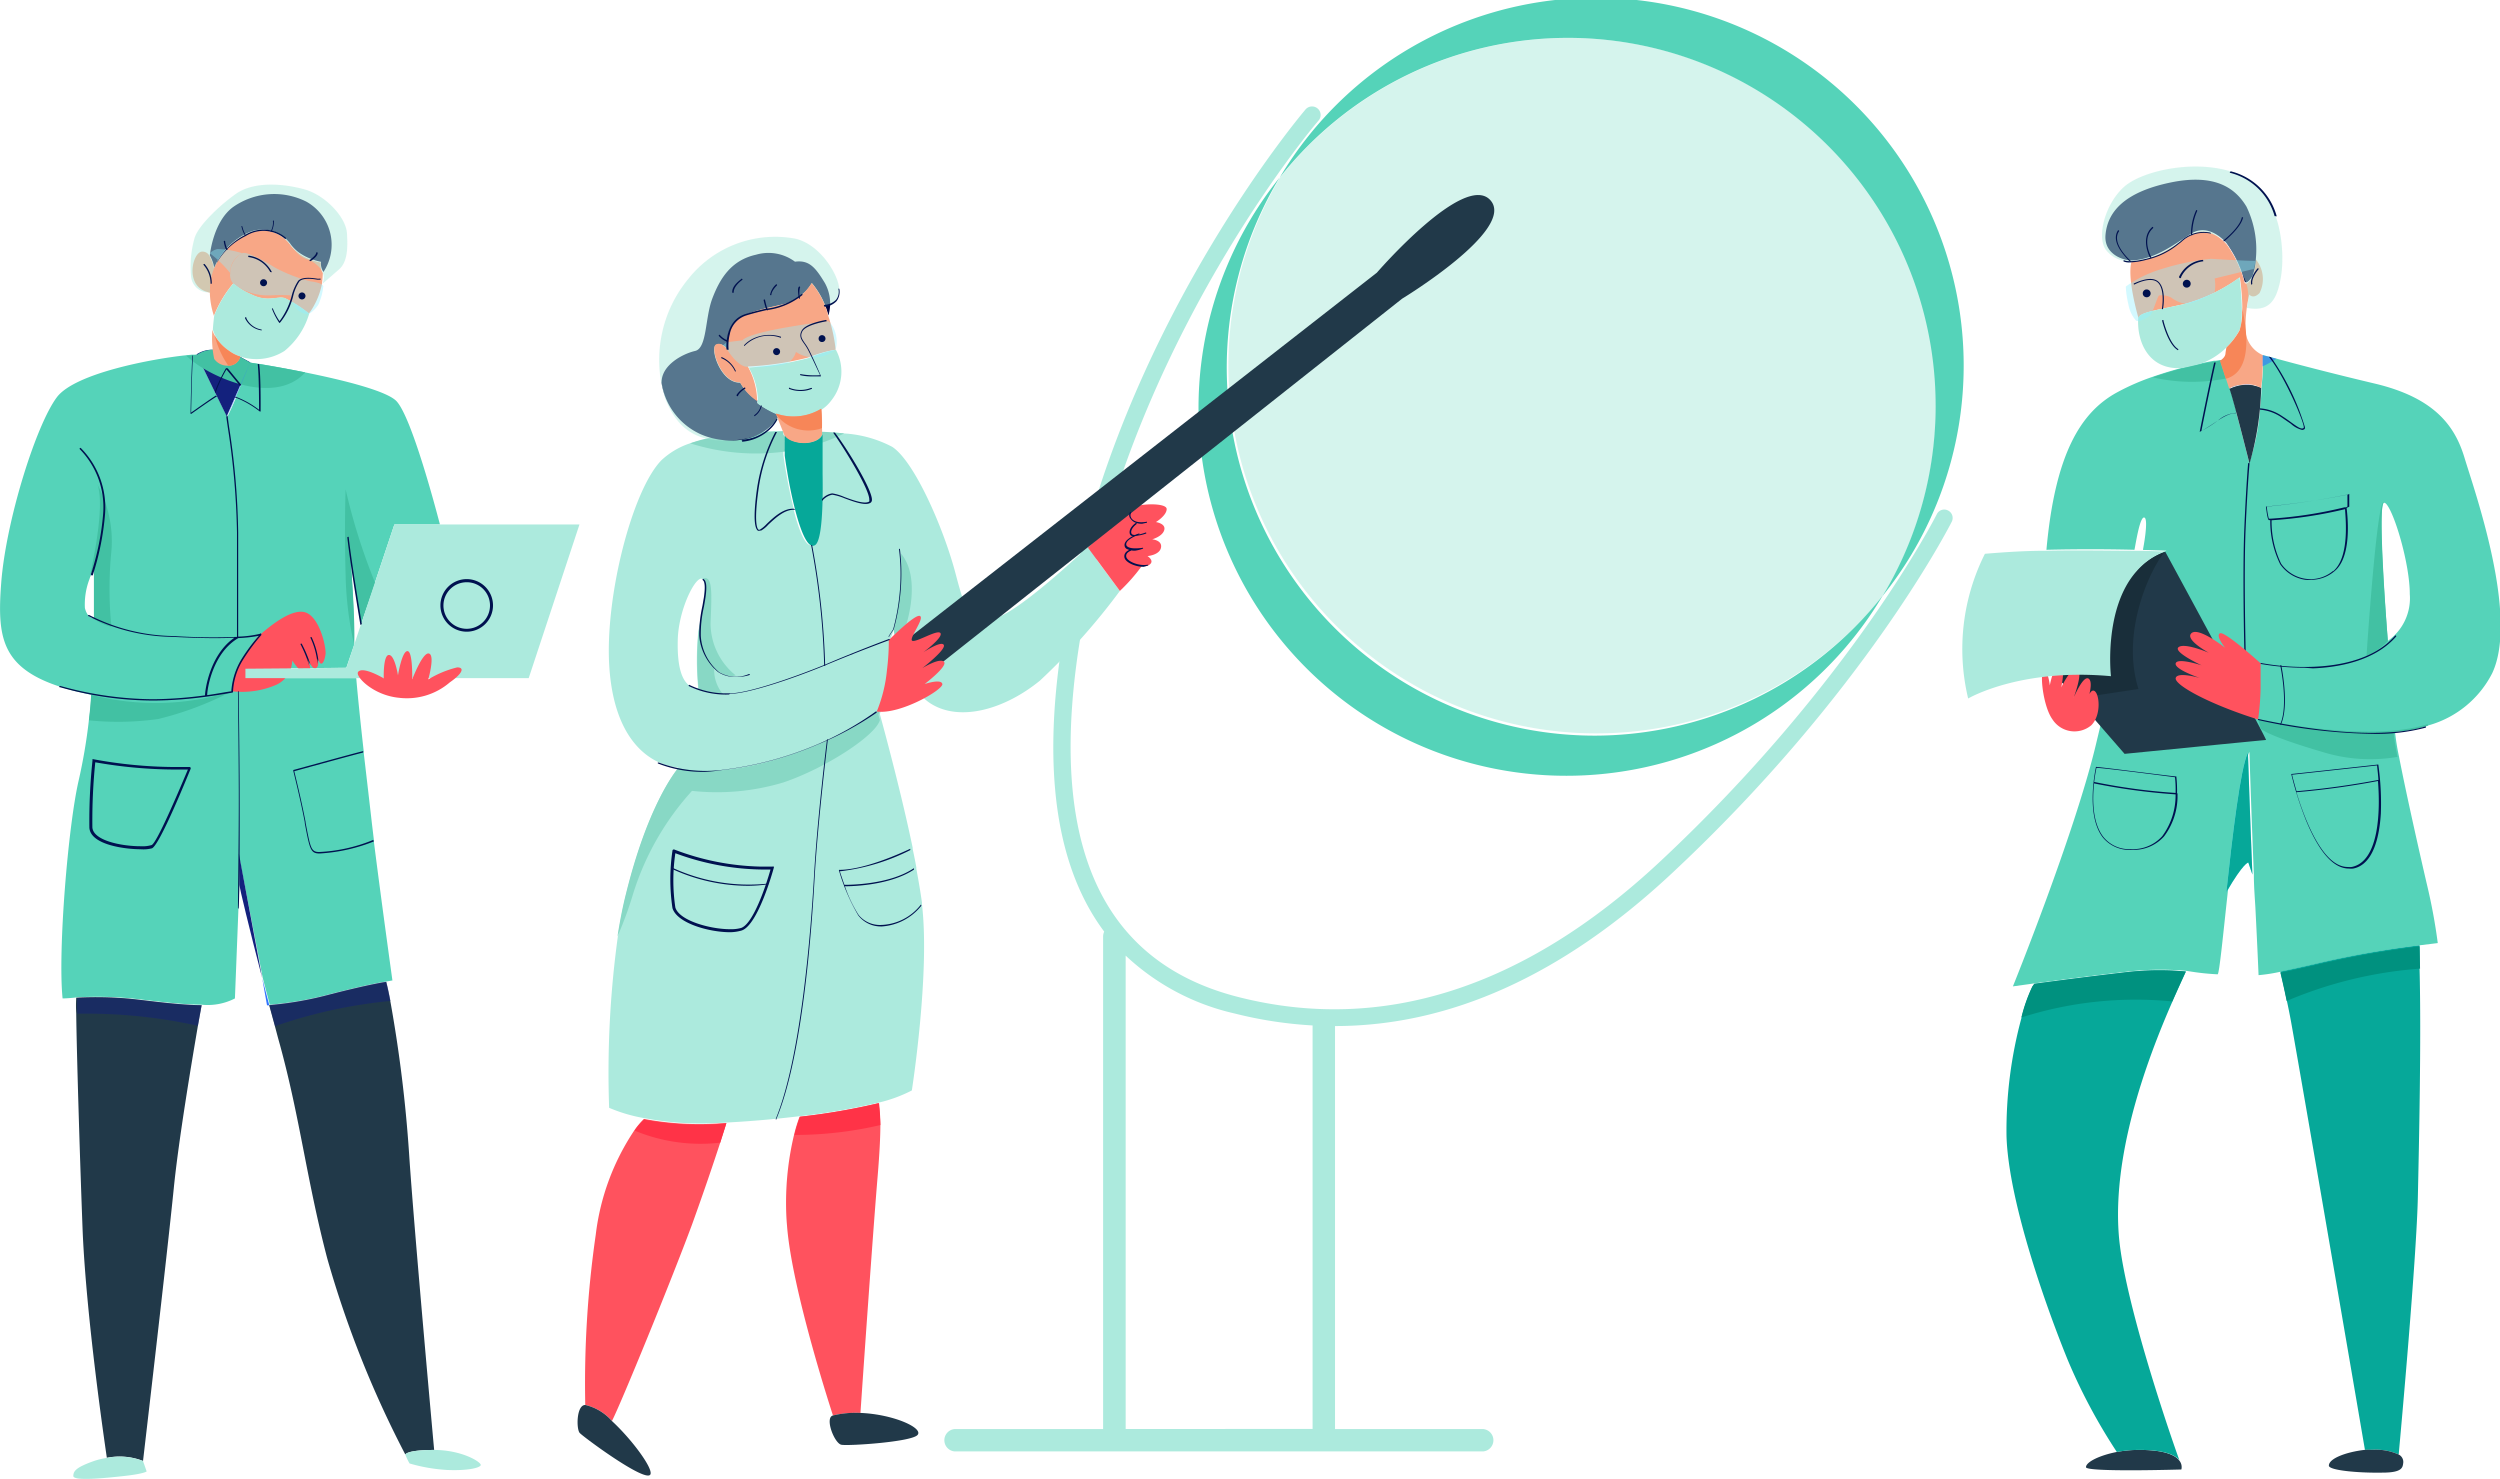 <?xml version="1.0" encoding="UTF-8"?> <svg xmlns="http://www.w3.org/2000/svg" xmlns:xlink="http://www.w3.org/1999/xlink" viewBox="0 0 207.3 122.63"> <defs> <style>.cls-1{mask:url(#mask);filter:url(#luminosity-noclip-14);}.cls-10,.cls-12,.cls-14,.cls-16,.cls-18,.cls-2,.cls-20,.cls-22,.cls-24,.cls-26,.cls-4,.cls-41,.cls-45,.cls-48,.cls-6,.cls-8{mix-blend-mode:multiply;}.cls-2{fill:url(#radial-gradient);}.cls-3{mask:url(#mask-2);filter:url(#luminosity-noclip-19);}.cls-4{fill:url(#radial-gradient-2);}.cls-5{mask:url(#mask-3);filter:url(#luminosity-noclip-20);}.cls-6{fill:url(#radial-gradient-3);}.cls-7{mask:url(#mask-4);filter:url(#luminosity-noclip-21);}.cls-8{fill:url(#radial-gradient-4);}.cls-9{mask:url(#mask-5);filter:url(#luminosity-noclip-22);}.cls-10{fill:url(#radial-gradient-5);}.cls-11{mask:url(#mask-6);filter:url(#luminosity-noclip-23);}.cls-12{fill:url(#radial-gradient-6);}.cls-13{mask:url(#mask-7);filter:url(#luminosity-noclip-15);}.cls-14{fill:url(#radial-gradient-7);}.cls-15{mask:url(#mask-8);filter:url(#luminosity-noclip-24);}.cls-16{fill:url(#radial-gradient-8);}.cls-17{mask:url(#mask-9);filter:url(#luminosity-noclip-25);}.cls-18{fill:url(#radial-gradient-9);}.cls-19{mask:url(#mask-10);filter:url(#luminosity-noclip-26);}.cls-20{fill:url(#radial-gradient-10);}.cls-21{mask:url(#mask-11);filter:url(#luminosity-noclip-16);}.cls-22{fill:url(#radial-gradient-11);}.cls-23{mask:url(#mask-12);filter:url(#luminosity-noclip-17);}.cls-24{fill:url(#radial-gradient-12);}.cls-25{mask:url(#mask-13);filter:url(#luminosity-noclip-18);}.cls-26{fill:url(#radial-gradient-13);}.cls-27{isolation:isolate;}.cls-28,.cls-35{fill:#aceadd;}.cls-28,.cls-45{opacity:0.5;}.cls-29{mask:url(#mask-14);}.cls-30{fill:url(#radial-gradient-14);}.cls-31,.cls-48{fill:#3074fe;}.cls-32{fill:#55d3b9;}.cls-33,.cls-45{fill:#13217d;}.cls-34{fill:#213949;}.cls-36{fill:#88d8c5;}.cls-37{fill:#010340;}.cls-38{fill:#f8a786;}.cls-39{fill:#06a899;}.cls-40,.cls-41{fill:#42c1a3;}.cls-42{fill:#ff525e;}.cls-43,.cls-47{fill:#92f1ff;}.cls-43{opacity:0.4;}.cls-44{fill:#f78658;}.cls-46{fill:#ff3347;}.cls-48{opacity:0.6;}.cls-49{fill:#192e3a;}.cls-50{fill:#00917f;}.cls-51{fill:#00114f;}.cls-52{mask:url(#mask-15);}.cls-53{fill:url(#radial-gradient-15);}.cls-54{mask:url(#mask-16);}.cls-55{fill:url(#radial-gradient-16);}.cls-56{mask:url(#mask-17);}.cls-57{fill:url(#radial-gradient-17);}.cls-58{mask:url(#mask-18);}.cls-59{fill:url(#radial-gradient-18);}.cls-60{mask:url(#mask-19);}.cls-61{fill:url(#radial-gradient-19);}.cls-62{mask:url(#mask-20);}.cls-63{fill:url(#radial-gradient-20);}.cls-64{mask:url(#mask-21);}.cls-65{fill:url(#radial-gradient-21);}.cls-66{mask:url(#mask-22);}.cls-67{fill:url(#radial-gradient-22);}.cls-68{mask:url(#mask-23);}.cls-69{fill:url(#radial-gradient-23);}.cls-70{mask:url(#mask-24);}.cls-71{fill:url(#radial-gradient-24);}.cls-72{mask:url(#mask-25);}.cls-73{fill:url(#radial-gradient-25);}.cls-74{mask:url(#mask-26);}.cls-75{fill:url(#radial-gradient-26);}.cls-76{filter:url(#luminosity-noclip-13);}.cls-77{filter:url(#luminosity-noclip-12);}.cls-78{filter:url(#luminosity-noclip-11);}.cls-79{filter:url(#luminosity-noclip-10);}.cls-80{filter:url(#luminosity-noclip-9);}.cls-81{filter:url(#luminosity-noclip-8);}.cls-82{filter:url(#luminosity-noclip-7);}.cls-83{filter:url(#luminosity-noclip-6);}.cls-84{filter:url(#luminosity-noclip-5);}.cls-85{filter:url(#luminosity-noclip-4);}.cls-86{filter:url(#luminosity-noclip-3);}.cls-87{filter:url(#luminosity-noclip-2);}.cls-88{filter:url(#luminosity-noclip);}</style> <filter id="luminosity-noclip" x="107.72" y="-8138.32" width="5.95" height="32766" filterUnits="userSpaceOnUse" color-interpolation-filters="sRGB"> <feFlood flood-color="#fff" result="bg"></feFlood> <feBlend in="SourceGraphic" in2="bg"></feBlend> </filter> <mask id="mask" x="107.72" y="-8138.32" width="5.95" height="32766" maskUnits="userSpaceOnUse"> <g class="cls-88"></g> </mask> <radialGradient id="radial-gradient" cx="110.7" cy="28.44" r="2.97" gradientUnits="userSpaceOnUse"> <stop offset="0" stop-color="#fff"></stop> <stop offset="0.09" stop-color="#f6f6f6"></stop> <stop offset="0.24" stop-color="#dfdfdf"></stop> <stop offset="0.42" stop-color="#b9b9b9"></stop> <stop offset="0.64" stop-color="#858585"></stop> <stop offset="0.87" stop-color="#424242"></stop> <stop offset="1" stop-color="#1a1a1a"></stop> </radialGradient> <filter id="luminosity-noclip-2" x="107.03" y="-8138.32" width="7.34" height="32766" filterUnits="userSpaceOnUse" color-interpolation-filters="sRGB"> <feFlood flood-color="#fff" result="bg"></feFlood> <feBlend in="SourceGraphic" in2="bg"></feBlend> </filter> <mask id="mask-2" x="107.03" y="-8138.32" width="7.34" height="32766" maskUnits="userSpaceOnUse"> <g class="cls-87"></g> </mask> <radialGradient id="radial-gradient-2" cx="110.7" cy="44.28" r="3.67" gradientUnits="userSpaceOnUse"> <stop offset="0" stop-color="#fff"></stop> <stop offset="0.09" stop-color="#f9f9f9"></stop> <stop offset="0.23" stop-color="#e6e6e6"></stop> <stop offset="0.38" stop-color="#c8c8c8"></stop> <stop offset="0.56" stop-color="#9f9f9f"></stop> <stop offset="0.74" stop-color="#696969"></stop> <stop offset="0.94" stop-color="#292929"></stop> <stop offset="0.98" stop-color="#1a1a1a"></stop> </radialGradient> <filter id="luminosity-noclip-3" x="129.24" y="-8138.32" width="5.95" height="32766" filterUnits="userSpaceOnUse" color-interpolation-filters="sRGB"> <feFlood flood-color="#fff" result="bg"></feFlood> <feBlend in="SourceGraphic" in2="bg"></feBlend> </filter> <mask id="mask-3" x="129.24" y="-8138.32" width="5.95" height="32766" maskUnits="userSpaceOnUse"> <g class="cls-86"></g> </mask> <radialGradient id="radial-gradient-3" cx="132.22" cy="22.24" r="2.97" gradientUnits="userSpaceOnUse"> <stop offset="0" stop-color="#fff"></stop> <stop offset="0.1" stop-color="#f9f9f9"></stop> <stop offset="0.23" stop-color="#e6e6e6"></stop> <stop offset="0.39" stop-color="#c8c8c8"></stop> <stop offset="0.56" stop-color="#9f9f9f"></stop> <stop offset="0.75" stop-color="#696969"></stop> <stop offset="0.95" stop-color="#292929"></stop> <stop offset="1" stop-color="#1a1a1a"></stop> </radialGradient> <filter id="luminosity-noclip-4" x="118.84" y="-8138.32" width="4.15" height="32766" filterUnits="userSpaceOnUse" color-interpolation-filters="sRGB"> <feFlood flood-color="#fff" result="bg"></feFlood> <feBlend in="SourceGraphic" in2="bg"></feBlend> </filter> <mask id="mask-4" x="118.84" y="-8138.32" width="4.15" height="32766" maskUnits="userSpaceOnUse"> <g class="cls-85"></g> </mask> <radialGradient id="radial-gradient-4" cx="120.91" cy="8.83" r="2.08" xlink:href="#radial-gradient-3"></radialGradient> <filter id="luminosity-noclip-5" x="143.61" y="-8138.32" width="7.99" height="32766" filterUnits="userSpaceOnUse" color-interpolation-filters="sRGB"> <feFlood flood-color="#fff" result="bg"></feFlood> <feBlend in="SourceGraphic" in2="bg"></feBlend> </filter> <mask id="mask-5" x="143.61" y="-8138.32" width="7.99" height="32766" maskUnits="userSpaceOnUse"> <g class="cls-84"></g> </mask> <radialGradient id="radial-gradient-5" cx="147.6" cy="10.38" r="3.78" gradientUnits="userSpaceOnUse"> <stop offset="0" stop-color="#fff"></stop> <stop offset="0.1" stop-color="#f9f9f9"></stop> <stop offset="0.23" stop-color="#e6e6e6"></stop> <stop offset="0.39" stop-color="#c8c8c8"></stop> <stop offset="0.57" stop-color="#9f9f9f"></stop> <stop offset="0.76" stop-color="#696969"></stop> <stop offset="0.96" stop-color="#292929"></stop> <stop offset="1" stop-color="#1a1a1a"></stop> </radialGradient> <filter id="luminosity-noclip-6" x="140.73" y="-8138.32" width="2.52" height="32766" filterUnits="userSpaceOnUse" color-interpolation-filters="sRGB"> <feFlood flood-color="#fff" result="bg"></feFlood> <feBlend in="SourceGraphic" in2="bg"></feBlend> </filter> <mask id="mask-6" x="140.73" y="-8138.32" width="2.52" height="32766" maskUnits="userSpaceOnUse"> <g class="cls-83"></g> </mask> <radialGradient id="radial-gradient-6" cx="141.99" cy="19.71" r="1.26" xlink:href="#radial-gradient-5"></radialGradient> <filter id="luminosity-noclip-7" x="141.04" y="-8138.32" width="18.79" height="32766" filterUnits="userSpaceOnUse" color-interpolation-filters="sRGB"> <feFlood flood-color="#fff" result="bg"></feFlood> <feBlend in="SourceGraphic" in2="bg"></feBlend> </filter> <mask id="mask-7" x="141.04" y="-8138.32" width="18.79" height="32766" maskUnits="userSpaceOnUse"> <g class="cls-82"></g> </mask> <radialGradient id="radial-gradient-7" cx="150.44" cy="33.12" r="9.39" gradientUnits="userSpaceOnUse"> <stop offset="0.01" stop-color="#fff"></stop> <stop offset="0.11" stop-color="#f9f9f9"></stop> <stop offset="0.24" stop-color="#e6e6e6"></stop> <stop offset="0.4" stop-color="#c8c8c8"></stop> <stop offset="0.57" stop-color="#9f9f9f"></stop> <stop offset="0.76" stop-color="#696969"></stop> <stop offset="0.96" stop-color="#292929"></stop> <stop offset="1" stop-color="#1a1a1a"></stop> </radialGradient> <filter id="luminosity-noclip-8" x="119.09" y="-8138.32" width="3.64" height="32766" filterUnits="userSpaceOnUse" color-interpolation-filters="sRGB"> <feFlood flood-color="#fff" result="bg"></feFlood> <feBlend in="SourceGraphic" in2="bg"></feBlend> </filter> <mask id="mask-8" x="119.09" y="-8138.32" width="3.64" height="32766" maskUnits="userSpaceOnUse"> <g class="cls-81"></g> </mask> <radialGradient id="radial-gradient-8" cx="120.91" cy="29.57" r="1.82" xlink:href="#radial-gradient-7"></radialGradient> <filter id="luminosity-noclip-9" x="139.86" y="-8138.32" width="2.37" height="32766" filterUnits="userSpaceOnUse" color-interpolation-filters="sRGB"> <feFlood flood-color="#fff" result="bg"></feFlood> <feBlend in="SourceGraphic" in2="bg"></feBlend> </filter> <mask id="mask-9" x="139.86" y="-8138.32" width="2.37" height="32766" maskUnits="userSpaceOnUse"> <g class="cls-80"></g> </mask> <radialGradient id="radial-gradient-9" cx="141.04" cy="45.62" r="1.19" xlink:href="#radial-gradient"></radialGradient> <filter id="luminosity-noclip-10" x="153.34" y="-8138.32" width="2.76" height="32766" filterUnits="userSpaceOnUse" color-interpolation-filters="sRGB"> <feFlood flood-color="#fff" result="bg"></feFlood> <feBlend in="SourceGraphic" in2="bg"></feBlend> </filter> <mask id="mask-10" x="153.34" y="-8138.32" width="2.76" height="32766" maskUnits="userSpaceOnUse"> <g class="cls-79"></g> </mask> <radialGradient id="radial-gradient-10" cx="154.72" cy="45.26" r="1.38" xlink:href="#radial-gradient-3"></radialGradient> <filter id="luminosity-noclip-11" x="120.23" y="-8138.32" width="8.83" height="32766" filterUnits="userSpaceOnUse" color-interpolation-filters="sRGB"> <feFlood flood-color="#fff" result="bg"></feFlood> <feBlend in="SourceGraphic" in2="bg"></feBlend> </filter> <mask id="mask-11" x="120.23" y="-8138.32" width="8.83" height="32766" maskUnits="userSpaceOnUse"> <g class="cls-78"></g> </mask> <radialGradient id="radial-gradient-11" cx="124.64" cy="41.65" r="4.42" xlink:href="#radial-gradient"></radialGradient> <filter id="luminosity-noclip-12" x="125.61" y="-8138.32" width="8.83" height="32766" filterUnits="userSpaceOnUse" color-interpolation-filters="sRGB"> <feFlood flood-color="#fff" result="bg"></feFlood> <feBlend in="SourceGraphic" in2="bg"></feBlend> </filter> <mask id="mask-12" x="125.61" y="-8138.32" width="8.83" height="32766" maskUnits="userSpaceOnUse"> <g class="cls-77"></g> </mask> <radialGradient id="radial-gradient-12" cx="130.03" cy="11.63" r="4.42" xlink:href="#radial-gradient"></radialGradient> <filter id="luminosity-noclip-13" x="109.77" y="-8138.32" width="9.71" height="32766" filterUnits="userSpaceOnUse" color-interpolation-filters="sRGB"> <feFlood flood-color="#fff" result="bg"></feFlood> <feBlend in="SourceGraphic" in2="bg"></feBlend> </filter> <mask id="mask-13" x="109.77" y="-8138.32" width="9.71" height="32766" maskUnits="userSpaceOnUse"> <g class="cls-76"></g> </mask> <radialGradient id="radial-gradient-13" cx="114.62" cy="17.92" r="4.85" xlink:href="#radial-gradient-5"></radialGradient> <filter id="luminosity-noclip-14" x="107.72" y="25.47" width="5.95" height="5.95" filterUnits="userSpaceOnUse" color-interpolation-filters="sRGB"> <feFlood flood-color="#fff" result="bg"></feFlood> <feBlend in="SourceGraphic" in2="bg"></feBlend> </filter> <mask id="mask-14" x="107.72" y="25.47" width="5.95" height="5.95" maskUnits="userSpaceOnUse"> <g class="cls-1"> <path class="cls-2" d="M107.72,28.44a3,3,0,1,1,3,3A3,3,0,0,1,107.72,28.44Z"></path> </g> </mask> <radialGradient id="radial-gradient-14" cx="110.7" cy="28.44" r="2.97" gradientUnits="userSpaceOnUse"> <stop offset="0" stop-color="#ff525e"></stop> <stop offset="0.09" stop-color="#f6515d"></stop> <stop offset="0.24" stop-color="#df4e5b"></stop> <stop offset="0.43" stop-color="#b94a57"></stop> <stop offset="0.65" stop-color="#854452"></stop> <stop offset="0.89" stop-color="#423d4c"></stop> <stop offset="1" stop-color="#213949"></stop> </radialGradient> <filter id="luminosity-noclip-15" x="141.04" y="23.72" width="18.79" height="18.79" filterUnits="userSpaceOnUse" color-interpolation-filters="sRGB"> <feFlood flood-color="#fff" result="bg"></feFlood> <feBlend in="SourceGraphic" in2="bg"></feBlend> </filter> <mask id="mask-15" x="141.04" y="23.72" width="18.79" height="18.79" maskUnits="userSpaceOnUse"> <g class="cls-13"> <path class="cls-14" d="M141,33.12a9.4,9.4,0,1,1,9.4,9.39A9.4,9.4,0,0,1,141,33.12Z"></path> </g> </mask> <radialGradient id="radial-gradient-15" cx="150.44" cy="33.12" r="9.39" gradientUnits="userSpaceOnUse"> <stop offset="0.01" stop-color="#213949"></stop> <stop offset="0.11" stop-color="#273a4a"></stop> <stop offset="0.24" stop-color="#3a3c4b"></stop> <stop offset="0.41" stop-color="#583f4e"></stop> <stop offset="0.58" stop-color="#814452"></stop> <stop offset="0.78" stop-color="#b74a57"></stop> <stop offset="0.98" stop-color="#f7515d"></stop> <stop offset="1" stop-color="#ff525e"></stop> </radialGradient> <filter id="luminosity-noclip-16" x="120.23" y="37.24" width="8.83" height="8.83" filterUnits="userSpaceOnUse" color-interpolation-filters="sRGB"> <feFlood flood-color="#fff" result="bg"></feFlood> <feBlend in="SourceGraphic" in2="bg"></feBlend> </filter> <mask id="mask-16" x="120.23" y="37.24" width="8.83" height="8.83" maskUnits="userSpaceOnUse"> <g class="cls-21"> <path class="cls-22" d="M120.23,41.65a4.42,4.42,0,1,1,4.41,4.42A4.41,4.41,0,0,1,120.23,41.65Z"></path> </g> </mask> <radialGradient id="radial-gradient-16" cx="124.64" cy="41.65" r="4.42" xlink:href="#radial-gradient-14"></radialGradient> <filter id="luminosity-noclip-17" x="125.61" y="7.21" width="8.83" height="8.83" filterUnits="userSpaceOnUse" color-interpolation-filters="sRGB"> <feFlood flood-color="#fff" result="bg"></feFlood> <feBlend in="SourceGraphic" in2="bg"></feBlend> </filter> <mask id="mask-17" x="125.61" y="7.21" width="8.83" height="8.83" maskUnits="userSpaceOnUse"> <g class="cls-23"> <path class="cls-24" d="M125.61,11.63A4.42,4.42,0,1,1,130,16,4.42,4.42,0,0,1,125.61,11.63Z"></path> </g> </mask> <radialGradient id="radial-gradient-17" cx="130.03" cy="11.63" r="4.42" xlink:href="#radial-gradient-14"></radialGradient> <filter id="luminosity-noclip-18" x="109.77" y="13.06" width="9.71" height="9.71" filterUnits="userSpaceOnUse" color-interpolation-filters="sRGB"> <feFlood flood-color="#fff" result="bg"></feFlood> <feBlend in="SourceGraphic" in2="bg"></feBlend> </filter> <mask id="mask-18" x="109.77" y="13.06" width="9.71" height="9.71" maskUnits="userSpaceOnUse"> <g class="cls-25"> <path class="cls-26" d="M109.77,17.92a4.86,4.86,0,1,1,4.85,4.85A4.85,4.85,0,0,1,109.77,17.92Z"></path> </g> </mask> <radialGradient id="radial-gradient-18" cx="114.62" cy="17.92" r="4.85" gradientUnits="userSpaceOnUse"> <stop offset="0" stop-color="#213949"></stop> <stop offset="0.1" stop-color="#273a4a"></stop> <stop offset="0.24" stop-color="#3a3c4b"></stop> <stop offset="0.4" stop-color="#583f4e"></stop> <stop offset="0.58" stop-color="#814452"></stop> <stop offset="0.77" stop-color="#b74a57"></stop> <stop offset="0.98" stop-color="#f7515d"></stop> <stop offset="1" stop-color="#ff525e"></stop> </radialGradient> <filter id="luminosity-noclip-19" x="107.03" y="40.61" width="7.34" height="7.34" filterUnits="userSpaceOnUse" color-interpolation-filters="sRGB"> <feFlood flood-color="#fff" result="bg"></feFlood> <feBlend in="SourceGraphic" in2="bg"></feBlend> </filter> <mask id="mask-19" x="107.03" y="40.61" width="7.34" height="7.34" maskUnits="userSpaceOnUse"> <g class="cls-3"> <path class="cls-4" d="M107,44.28A3.67,3.67,0,1,1,110.7,48,3.67,3.67,0,0,1,107,44.28Z"></path> </g> </mask> <radialGradient id="radial-gradient-19" cx="110.7" cy="44.28" r="3.67" gradientUnits="userSpaceOnUse"> <stop offset="0" stop-color="#213949"></stop> <stop offset="0.1" stop-color="#273a4a"></stop> <stop offset="0.23" stop-color="#3a3c4b"></stop> <stop offset="0.39" stop-color="#583f4e"></stop> <stop offset="0.57" stop-color="#814452"></stop> <stop offset="0.76" stop-color="#b74a57"></stop> <stop offset="0.96" stop-color="#f7515d"></stop> <stop offset="0.98" stop-color="#ff525e"></stop> </radialGradient> <filter id="luminosity-noclip-20" x="129.24" y="19.27" width="5.95" height="5.95" filterUnits="userSpaceOnUse" color-interpolation-filters="sRGB"> <feFlood flood-color="#fff" result="bg"></feFlood> <feBlend in="SourceGraphic" in2="bg"></feBlend> </filter> <mask id="mask-20" x="129.24" y="19.27" width="5.95" height="5.95" maskUnits="userSpaceOnUse"> <g class="cls-5"> <path class="cls-6" d="M129.24,22.24a3,3,0,1,1,3,3A3,3,0,0,1,129.24,22.24Z"></path> </g> </mask> <radialGradient id="radial-gradient-20" cx="132.22" cy="22.24" r="2.97" gradientUnits="userSpaceOnUse"> <stop offset="0" stop-color="#213949"></stop> <stop offset="0.36" stop-color="#213f49"></stop> <stop offset="0.87" stop-color="#215249"></stop> <stop offset="1" stop-color="#215749"></stop> </radialGradient> <filter id="luminosity-noclip-21" x="118.84" y="6.76" width="4.15" height="4.15" filterUnits="userSpaceOnUse" color-interpolation-filters="sRGB"> <feFlood flood-color="#fff" result="bg"></feFlood> <feBlend in="SourceGraphic" in2="bg"></feBlend> </filter> <mask id="mask-21" x="118.84" y="6.76" width="4.15" height="4.15" maskUnits="userSpaceOnUse"> <g class="cls-7"> <path class="cls-8" d="M118.84,8.83a2.08,2.08,0,1,1,2.07,2.08A2.07,2.07,0,0,1,118.84,8.83Z"></path> </g> </mask> <radialGradient id="radial-gradient-21" cx="120.91" cy="8.83" r="2.08" xlink:href="#radial-gradient-20"></radialGradient> <filter id="luminosity-noclip-22" x="143.61" y="6.82" width="7.99" height="7.12" filterUnits="userSpaceOnUse" color-interpolation-filters="sRGB"> <feFlood flood-color="#fff" result="bg"></feFlood> <feBlend in="SourceGraphic" in2="bg"></feBlend> </filter> <mask id="mask-22" x="143.61" y="6.82" width="7.99" height="7.12" maskUnits="userSpaceOnUse"> <g class="cls-9"> <path class="cls-10" d="M151.59,12.07a4.39,4.39,0,0,1-8-2.52,4.35,4.35,0,0,1,.95-2.73A30.49,30.49,0,0,1,151.59,12.07Z"></path> </g> </mask> <radialGradient id="radial-gradient-22" cx="147.6" cy="10.38" r="3.78" xlink:href="#radial-gradient-18"></radialGradient> <filter id="luminosity-noclip-23" x="140.73" y="18.45" width="2.52" height="2.52" filterUnits="userSpaceOnUse" color-interpolation-filters="sRGB"> <feFlood flood-color="#fff" result="bg"></feFlood> <feBlend in="SourceGraphic" in2="bg"></feBlend> </filter> <mask id="mask-23" x="140.73" y="18.45" width="2.52" height="2.52" maskUnits="userSpaceOnUse"> <g class="cls-11"> <path class="cls-12" d="M140.73,19.71a1.26,1.26,0,1,1,2.52,0,1.26,1.26,0,0,1-2.52,0Z"></path> </g> </mask> <radialGradient id="radial-gradient-23" cx="141.99" cy="19.71" r="1.26" xlink:href="#radial-gradient-18"></radialGradient> <filter id="luminosity-noclip-24" x="119.09" y="27.75" width="3.64" height="3.64" filterUnits="userSpaceOnUse" color-interpolation-filters="sRGB"> <feFlood flood-color="#fff" result="bg"></feFlood> <feBlend in="SourceGraphic" in2="bg"></feBlend> </filter> <mask id="mask-24" x="119.09" y="27.75" width="3.64" height="3.64" maskUnits="userSpaceOnUse"> <g class="cls-15"> <circle class="cls-16" cx="120.91" cy="29.57" r="1.82"></circle> </g> </mask> <radialGradient id="radial-gradient-24" cx="120.91" cy="29.57" r="1.82" xlink:href="#radial-gradient-15"></radialGradient> <filter id="luminosity-noclip-25" x="139.86" y="44.43" width="2.37" height="2.37" filterUnits="userSpaceOnUse" color-interpolation-filters="sRGB"> <feFlood flood-color="#fff" result="bg"></feFlood> <feBlend in="SourceGraphic" in2="bg"></feBlend> </filter> <mask id="mask-25" x="139.86" y="44.43" width="2.37" height="2.37" maskUnits="userSpaceOnUse"> <g class="cls-17"> <path class="cls-18" d="M139.86,45.62A1.19,1.19,0,1,1,141,46.81,1.19,1.19,0,0,1,139.86,45.62Z"></path> </g> </mask> <radialGradient id="radial-gradient-25" cx="141.04" cy="45.62" r="1.19" xlink:href="#radial-gradient-14"></radialGradient> <filter id="luminosity-noclip-26" x="153.34" y="43.88" width="2.76" height="2.76" filterUnits="userSpaceOnUse" color-interpolation-filters="sRGB"> <feFlood flood-color="#fff" result="bg"></feFlood> <feBlend in="SourceGraphic" in2="bg"></feBlend> </filter> <mask id="mask-26" x="153.34" y="43.88" width="2.76" height="2.76" maskUnits="userSpaceOnUse"> <g class="cls-19"> <path class="cls-20" d="M153.34,45.26a1.38,1.38,0,1,1,1.38,1.38A1.38,1.38,0,0,1,153.34,45.26Z"></path> </g> </mask> <radialGradient id="radial-gradient-26" cx="154.72" cy="45.26" r="1.38" xlink:href="#radial-gradient-20"></radialGradient> </defs> <g class="cls-27"> <g id="Layer_2" data-name="Layer 2"> <g id="Layer_1-2" data-name="Layer 1"> <path class="cls-28" d="M160.53,33.64a30.43,30.43,0,0,1-4.39,15.77,30.5,30.5,0,0,1-50-34.68,30.5,30.5,0,0,1,54.43,18.91Z"></path> <g class="cls-29"> <path class="cls-30" d="M107.72,28.44a3,3,0,1,1,3,3A3,3,0,0,1,107.72,28.44Z"></path> </g> <path class="cls-31" d="M187,32a2.08,2.08,0,0,1,.44.21A2.08,2.08,0,0,0,187,32Z"></path> <path class="cls-31" d="M186.82,31.92a2.46,2.46,0,0,0-1,0A4.64,4.64,0,0,1,186.82,31.92Z"></path> <path class="cls-31" d="M184.81,32.19a3.69,3.69,0,0,1,.93-.3A1.65,1.65,0,0,0,184.81,32.19Z"></path> <path class="cls-32" d="M204.37,38c-.77-2.58-2.39-5-7.48-6.2-3.5-.83-6.55-1.63-8.12-2.06l-.49-.13-.19-.05h0l-.45-.12s0,.42,0,.93-.06,1.25-.11,1.65c0,0,0,.77-.13,1.83,0,0,0,.08,0,.11a18,18,0,0,1-.89,4.43s-.57-2.3-1.07-4.14l0-.12c-.23-.87-.44-1.62-.56-2l-.25-.8-.48-1.48-.42.06-.13,0a33.79,33.79,0,0,0-5,1.3,19.11,19.11,0,0,0-3.06,1.33c-3,1.64-5.13,5.07-5.85,13.05,2.74-.07,5.41-.05,7.3,0,.14-.71.47-2.83.83-2.67s-.12,2.63-.12,2.63l0,.05,1.95.06a5.67,5.67,0,0,0-2.35,1.59c-.71,2.92-2.22,9.11-3.52,14.54-1.77,7.4-6.87,20-6.87,20l1.88-.26c1.72-.23,4.42-.59,7.35-.93a23.94,23.94,0,0,1,5.22-.09,20.11,20.11,0,0,0,2.53.28c.14-.09.44-3.19.84-6.84.5-4.69,1.16-10.28,1.79-11.6,0,0,.19,5.85.37,10.12,0,1.09.09,2.08.13,2.84.19,3.74.26,5.55.26,5.55a13.79,13.79,0,0,0,1.93-.31c.8-.16,1.91-.4,3.44-.76a78.85,78.85,0,0,1,8.1-1.42l1.39-.17a47,47,0,0,0-.89-4.82c-.5-2.14-1.73-7.56-2.33-10.67h0a20.57,20.57,0,0,1-.33-2.06,10.52,10.52,0,0,0,2.84-.52,8.49,8.49,0,0,0,5.22-4.3C208.89,51.09,205.15,40.6,204.37,38ZM198,53.14s-.95-11.46-.31-11.46h0l.13.06h0c.7.65,2,5,2,7.52A4.32,4.32,0,0,1,198,53.14Z"></path> <path class="cls-33" d="M185.79,31.89h0Z"></path> <path class="cls-33" d="M187,32l-.2-.06h0Z"></path> <path class="cls-34" d="M187.5,32l0,.16A2.08,2.08,0,0,0,187,32l-.2-.06h0a4.64,4.64,0,0,0-1,0h0a3.69,3.69,0,0,0-.93.3c.37,1.05,1.66,6.21,1.66,6.21A24.53,24.53,0,0,0,187.5,32Z"></path> <path class="cls-35" d="M161.53,42.33a.68.68,0,0,0-.93.31c-.07.14-7.09,14-23,28.85-11.21,10.45-23,14.21-34.89,11.19C90.21,79.52,86.09,68,90.47,48.31,95.35,26.41,109.2,10.14,109.33,10a.7.7,0,0,0-.07-1,.71.71,0,0,0-1,.07c-.14.17-14.21,16.68-19.17,38.94-3,13.31-2.12,23.09,2.47,29.24a1,1,0,0,0-.09.4V118.5H79.14a.93.93,0,0,0,0,1.85H123a.93.93,0,0,0,0-1.85H110.7V85.08c9.52,0,18.85-4.21,27.83-12.57,16.11-15,23.24-29.11,23.31-29.25A.69.69,0,0,0,161.53,42.33ZM93.34,118.5V79.24a19.45,19.45,0,0,0,9,4.79,34.24,34.24,0,0,0,6.5,1v33.46H93.34Z"></path> <path class="cls-32" d="M132.21,61A30.52,30.52,0,0,1,106.1,14.73a30.5,30.5,0,1,0,50,34.68A30.48,30.48,0,0,1,132.21,61Z"></path> <path class="cls-32" d="M130,3.14a30.5,30.5,0,0,1,26.11,46.27,30.5,30.5,0,1,0-50-34.68A30.45,30.45,0,0,1,130,3.14Z"></path> <path class="cls-35" d="M90.17,45.38S85.33,50,83,51.08s-2.77.27-3.76-3.5-3.41-9.32-5.26-10.53a9.84,9.84,0,0,0-4-1.11l-.66-.06h-.15c-.67,0-1.11,0-1.11,0V36h0c0,.15,0,.39,0,.68s0,.31,0,.48,0,.27,0,.42v.05c0,.12,0,.25,0,.38s0,.45,0,.68,0,.39,0,.59c0,.68,0,1.38,0,2.06v.17c0,1.82-.2,3.42-.63,3.66-.61.35-1.19-1.21-1.63-2.93l0-.12c-.29-1.15-.52-2.37-.65-3.14-.08-.45-.14-.87-.19-1.24l0-.28a.43.43,0,0,1,0,0v-.09a1.5,1.5,0,0,1,0-.2c0-.16,0-.31,0-.44s0,0,0-.08,0-.1,0-.15V36.4c0-.06,0-.12,0-.17s0-.2,0-.28v-.2l-.48,0h-.14a26.64,26.64,0,0,0-7.09,1,6.43,6.43,0,0,0-2.38,1.39c-2.43,2.43-4.75,11.4-4.34,17.24s3.18,8,5.73,8.28l0,0c-.29.34-2.53,3.19-4.31,10.38-.29,1.14-.52,2.35-.71,3.56a82.54,82.54,0,0,0-.73,14.26,13,13,0,0,0,3,.87,24.71,24.71,0,0,0,5.77.4l1-.05c1.9-.1,4-.28,6.07-.53a54.47,54.47,0,0,0,6.55-1.13,11.88,11.88,0,0,0,2.71-1s1.52-9.71.84-15.42l0-.15v0c-.12-.86-.28-1.81-.47-2.82a.5.5,0,0,0,0-.12q-.13-.73-.3-1.5s0-.08,0-.11c-.92-4.41-2.21-9.19-2.6-10.64h0l-.12-.44s.07-.26.17-.7a22.17,22.17,0,0,0,.69-5.49l.35-1a.65.65,0,0,1,0,.1c0,.1,0,.26.07.47.24,1.32,1,4.5,2.92,5.73,2.46,1.57,6.2.46,9.08-1.9A54.32,54.32,0,0,0,92.86,49Zm-32.27,7a24,24,0,0,0,0,4.74,1.36,1.36,0,0,1-.42-.09l-.1-.05c-.89-.43-1.23-1.79-1.18-3.9.05-2.49,1.44-5.27,2-5.09S58.2,50.71,57.9,52.38Z"></path> <path class="cls-36" d="M70,35.94a16.19,16.19,0,0,1-1.87.78,15.48,15.48,0,0,1-3.09.73,18.08,18.08,0,0,1-7.81-.69c2.75-1,6.35-.89,7.71-1V36c0,.08,0,.17,0,.28V36c.23.54,1.2.76,1.78.72s1.18-.24,1.36-.7h0v-.22S68.9,35.82,70,35.94Z"></path> <path class="cls-37" d="M62.79,33.42c0-.07,0-.14,0-.22a4.23,4.23,0,0,1-1.41-1.47c-1.62.07-2.55-2.86-2-3.13s1,.43,1,.43a2.88,2.88,0,0,1,.23-1.86c.46-1.08,2.24-1.46,4.13-1.89a3.85,3.85,0,0,0,2.58-1.81,6.66,6.66,0,0,1,1.37,2.69h0a3.49,3.49,0,0,0-.29-2.69c-.77-1.27-1.29-1.93-2.48-1.77a3.68,3.68,0,0,0-3.23-.58c-2.08.46-3,2-3.62,3.62s-.43,4.13-1.43,4.36-2.82,1.16-2.78,2.65a5.59,5.59,0,0,0,3,4.14c1.62.85,5.13,1.26,6.79-1.49h0l-.23-.07A8.8,8.8,0,0,1,62.79,33.42Z"></path> <path class="cls-28" d="M68.39,25.37a1.28,1.28,0,0,0,1.19-1.12c.19-1.09-1.45-4-3.68-4.47a9.18,9.18,0,0,0-8.82,3.34,10.55,10.55,0,0,0-1.92,9.93c.84,2.07,2.15,3.61,5.31,3.48s4-1.54,4.17-2.13a7.93,7.93,0,0,1-3.24-2.67s-1.57-3.21-.68-4.48,3.35-1.72,5-1.91A19.76,19.76,0,0,1,68.39,25.37Z"></path> <path class="cls-38" d="M187.64,29.45s0,1.8-.14,2.58l0,.16a1.93,1.93,0,0,0-.64-.27,2.65,2.65,0,0,0-1.07,0,1.63,1.63,0,0,0-.95.3l-.25-.78-.48-1.5s.42-.23.46-.58c0-.15.05-.35.08-.52a6.12,6.12,0,0,0,1.08-1.4,4.83,4.83,0,0,0,.2-1.93c0-1.22-.2-2.51-.2-2.51a14.17,14.17,0,0,1-4.4,2.16c-2.24.54-3.94.7-4,1.24-.27-.93-.93-3.55-.58-4.71l.16,0h0c2-.16,3.66-1.55,4.82-2.24s2.35.16,2.93.85a9.57,9.57,0,0,1,1.43,3c.11.62.69-.31.69-.31a5.57,5.57,0,0,0,.28-1.47,2.56,2.56,0,0,1,.3,2.78c-.54.55-.85.12-.85.12a11.46,11.46,0,0,0-.31,2.58A2.41,2.41,0,0,0,187.64,29.45Z"></path> <path class="cls-39" d="M67.57,45.21c-1,.58-2-4.22-2.31-6.19-.08-.45-.14-.87-.19-1.24l0-.28a.43.43,0,0,1,0,0v-.09a1.36,1.36,0,0,1,0-.2c0-.16,0-.31,0-.44s0,0,0-.08a.76.76,0,0,0,0-.15V36.4a.91.91,0,0,0,0-.17V36c.23.54,1.2.76,1.78.72s1.18-.24,1.36-.7c0,.15,0,.39,0,.68s0,.31,0,.48,0,.27,0,.42v.05c0,.12,0,.25,0,.38s0,.45,0,.68,0,.39,0,.59C68.25,41.85,68.17,44.88,67.57,45.21Z"></path> <path class="cls-32" d="M31.08,48.34l1.62-4.85h3.78c-.39-1.49-2.33-8.8-3.58-10.2-.77-.87-4.47-1.78-7.59-2.41-1.57-.32-3-.57-3.81-.71l-.12,0-.62-.1-.07.17L20,31.88c-.14.32-.29.65-.43,1l0,.1c-.26.62-.51,1.17-.66,1.46l-.06.13-.05-.11h0L18,32.86l-.06-.11-1.07-2.2-.55-1.14-.28,0H15.9l-.49.05c-2.75.29-9.15,1.47-10.68,3.46C3,35.2.49,43.18.1,48.34c-.37,4.85.06,7.44,6.27,9l.62.14.57.13h0c0,.12,0,.92-.19,2.12a45.61,45.61,0,0,1-.85,5c-.87,3.76-1.73,14.12-1.33,18.06,0,0,.47,0,1.2-.09a30.69,30.69,0,0,1,4.52.09c1.59.17,3.93.51,5.81.52a4.93,4.93,0,0,0,2.76-.52l.37-9.44,0-2.22,1.93,9.93.59,2.25a28.8,28.8,0,0,0,5.2-.93c2.44-.62,3.84-.9,4.5-1l.47-.08S31.59,74.47,31,69.77c0,0,0-.09,0-.13-.06-.54-.12-1-.18-1.52-.18-1.59-.42-3.64-.66-5.7a.49.49,0,0,0,0-.12c-.24-2.14-.47-4.32-.62-6.07H20.35v-.78l8.37-.08.63-1.85,0-.1V53.2c.05-2.3-.25-6.28-.28-6.73l.84,5.27ZM7.79,51.23a.17.17,0,0,1-.08,0c-.16,0-.49-.11-.67-.81a5.87,5.87,0,0,1,.36-2.35v0c.2-.65.39-1.16.39-1.16Z"></path> <path class="cls-40" d="M7.79,51.23V46.89s-.19.51-.39,1.16c.51-2.34,1.25-6.29.68-7.87a9.88,9.88,0,0,1,1.16,5.49,31.46,31.46,0,0,0,0,6.31,4.48,4.48,0,0,1-1.58-.75A.17.17,0,0,0,7.79,51.23Z"></path> <path class="cls-40" d="M19.18,57.34a26.87,26.87,0,0,1-6.06,2.28,23.94,23.94,0,0,1-5.75.11c.14-1.2.18-2,.19-2.12A21.18,21.18,0,0,0,19.18,57.34Z"></path> <path class="cls-40" d="M29.94,51.74l-.84-5.27c0,.45.33,4.43.28,6.73v.22l0,.1a28.27,28.27,0,0,1-.72-5.77c-.12-4.22,0-7.17,0-7.17a50.14,50.14,0,0,0,2.45,7.76Z"></path> <path class="cls-33" d="M20.76,30.05l-.07.17L20,31.87v0L19.9,32l-1.1,2.52-.94-1.92-.07-.14-.94-1.94-.55-1.14A2.34,2.34,0,0,1,17.66,29l2.27.6Z"></path> <path class="cls-41" d="M25.31,30.88c-1.31,1.45-3.38,1.51-5.32,1h0a12.72,12.72,0,0,1-3.11-1.32,8.14,8.14,0,0,1-1.44-1.07c.37,0,.67-.06.89-.07A2.34,2.34,0,0,1,17.66,29l2.27.6.83.47S22.85,30.38,25.31,30.88Z"></path> <path class="cls-31" d="M20.75,30.05l-1.95,4.5C19.15,33.9,20.75,30.05,20.75,30.05Z"></path> <path class="cls-38" d="M26.6,21.77a4.36,4.36,0,0,1-.87-.26,2.8,2.8,0,0,1-1-.54,3.31,3.31,0,0,1-.62-.62,2.89,2.89,0,0,0-3.28-1.11,5.61,5.61,0,0,0-3.09,3,3.07,3.07,0,0,0-.36-1,.65.65,0,0,0-.68-.37c-.77.15-1.43,3,.7,3.39a6.56,6.56,0,0,0,.34,1.93,9.79,9.79,0,0,1,1.59-2.67,6.28,6.28,0,0,0,1.5.9c1.35.69,2.16.11,2.78.31a10.57,10.57,0,0,1,2,1.28h0a6.2,6.2,0,0,0,1.08-2.44c.05-.38.07-.69.08-.94A1.23,1.23,0,0,1,26.6,21.77Z"></path> <path class="cls-37" d="M25.4,16.72a5.93,5.93,0,0,0-6.09.46c-1.66,1.24-1.91,4-1.91,4h0a3.07,3.07,0,0,1,.36,1,5.61,5.61,0,0,1,3.09-3,2.89,2.89,0,0,1,3.28,1.11,3.31,3.31,0,0,0,.62.62,4.17,4.17,0,0,0,1,.54,4.36,4.36,0,0,0,.87.26,1.23,1.23,0,0,0,.2.84h0A4.09,4.09,0,0,0,25.4,16.72Z"></path> <path class="cls-35" d="M23.63,24.71c-.62-.2-1.43.38-2.78-.31a6.28,6.28,0,0,1-1.5-.9,9.79,9.79,0,0,0-1.59,2.67s-.09.77-.11,1.16A3.14,3.14,0,0,0,19,29.1a3,3,0,0,0,.93.47,4.34,4.34,0,0,0,3.66-.47A6.22,6.22,0,0,0,25.64,26h0A10.57,10.57,0,0,0,23.63,24.71Z"></path> <path class="cls-38" d="M69.27,28.79a13.75,13.75,0,0,0-.6-2.63,6.66,6.66,0,0,0-1.37-2.69,3.85,3.85,0,0,1-2.58,1.81c-1.89.43-3.67.81-4.13,1.89A2.88,2.88,0,0,0,60.36,29s-.51-.7-1-.43.43,3.2,2,3.13a4.4,4.4,0,0,0,1.42,1.56,6,6,0,0,0-.77-2.87A24.73,24.73,0,0,0,67,29.65l.22-.08A10.14,10.14,0,0,1,69.28,29C69.28,28.9,69.27,28.85,69.27,28.79Z"></path> <path class="cls-35" d="M69.31,29h0a10.14,10.14,0,0,0-2.09.62l-.22.08a24.73,24.73,0,0,1-4.92.77,5.61,5.61,0,0,1,.76,2.78c0,.08,0,.15,0,.22a8.8,8.8,0,0,0,1.62.91h0l.23.07a4.41,4.41,0,0,0,3.45-.49,3.1,3.1,0,0,0,.79-.75A3.83,3.83,0,0,0,69.31,29Z"></path> <path class="cls-37" d="M186.28,17.14c-.85-1.42-2.47-2.81-6.33-2s-5.19,2.47-5.36,4.32c-.16,1.67,1.58,2.18,2.23,2.13h.09c2-.16,3.66-1.54,4.82-2.24s2.35.16,2.93.85a9.47,9.47,0,0,1,1.43,3c.11.62.69-.31.69-.31a5.57,5.57,0,0,0,.28-1.47A8.16,8.16,0,0,0,186.28,17.14Z"></path> <path class="cls-31" d="M22.14,83.36h.19l-.59-2.25Z"></path> <path class="cls-34" d="M16.72,83.35h0s-.12.65-.31,1.71c-.52,3.05-1.6,9.47-2,13.47-.54,5.41-2.55,22.61-2.55,22.61a5.35,5.35,0,0,0-3-.26c-.25-1.71-1.68-11.55-2-18.64-.24-6.22-.5-14.94-.54-18.2a11.08,11.08,0,0,1,0-1.31h0a30.69,30.69,0,0,1,4.52.09C12.5,83,14.84,83.34,16.72,83.35Z"></path> <path class="cls-35" d="M11.86,121.15a5.34,5.34,0,0,0-3-.26,6.31,6.31,0,0,0-1.08.26c-1.43.51-1.7.81-1.7,1.24s2.51.19,4.21,0,1.87-.38,1.87-.38Z"></path> <path class="cls-33" d="M19.85,73.39c0,.16.81,3.56,1.89,7.71L19.81,70.79Z"></path> <path class="cls-34" d="M36,120.23c-2.31,0-2.39.38-2.39.38a85.81,85.81,0,0,1-6.48-16.28c-1.7-6.48-2.24-11.57-3.93-17.74-.14-.49-.27-1-.4-1.48l-.48-1.76a28.8,28.8,0,0,0,5.2-.93c2.44-.62,3.84-.9,4.5-1,.1.38.22.93.35,1.62a114.07,114.07,0,0,1,1.55,12.59C34.32,101.78,36,120.23,36,120.23Z"></path> <path class="cls-35" d="M36,120.23c-2.31,0-2.39.38-2.39.38a5,5,0,0,0,.35.74,13.92,13.92,0,0,0,3.12.54c1.66.07,2.67-.16,2.78-.39S38.33,120.23,36,120.23Z"></path> <path class="cls-42" d="M27,54.18c-.07.64-.32,1.08-.51.72a1.17,1.17,0,0,1-.11-.32,3.76,3.76,0,0,1,0,.48h0a.47.47,0,0,1-.18.36c-.12.1-.27-.06-.41-.27h0a3.8,3.8,0,0,1-.28-.58,5.24,5.24,0,0,1,.19.7c.07.32.07.62-.1.72-.4.23-1.37-1.22-1.37-1.22a2.27,2.27,0,0,1-1.29,2,7.17,7.17,0,0,1-3.71.55A5.59,5.59,0,0,1,19.85,55a15.75,15.75,0,0,1,1.57-2.25c.81-.7,2.61-2.24,3.79-2S27,53.34,27,54.18Z"></path> <polygon class="cls-35" points="36.48 43.49 32.7 43.49 29.94 51.74 29.38 53.42 28.72 55.38 20.35 55.45 20.35 56.23 29.53 56.23 43.84 56.23 48.05 43.49 36.48 43.49"></polygon> <path class="cls-42" d="M29.7,55.71c-.29.34,1.21,1.94,3.38,2.15a5.45,5.45,0,0,0,4.22-1.28c1-.69,1.28-1.24.61-1.24a8.44,8.44,0,0,0-2.4,1s.58-2,.06-2.15-1.39,2.15-1.39,2.15.06-2.37-.4-2.35S33,56,33,56s-.26-1.69-.75-1.69-.43,1.94-.43,1.94S30.1,55.22,29.7,55.71Z"></path> <path class="cls-28" d="M17.42,24.24a1.45,1.45,0,0,1-1.58-1.37,8.6,8.6,0,0,1,.29-3.12c.26-.93,1.88-2.57,3.41-3.66s4-.86,5.7-.39,3.44,2.27,3.53,3.65,0,2.42-.67,3l-1.38,1.2a1.14,1.14,0,0,0,0-1.05,2.25,2.25,0,0,0-1.28-1c-.81-.32-.91-.73-1.71-1.57a2.77,2.77,0,0,0-3.32-.46,5.75,5.75,0,0,0-2.65,2.77A4.48,4.48,0,0,0,17.42,24.24Z"></path> <path class="cls-43" d="M20.09,21a1.87,1.87,0,0,0-1,1.66,1.07,1.07,0,0,0,.65,1.14,4.76,4.76,0,0,0,2.73.69,15.28,15.28,0,0,1,1.62,0,1.93,1.93,0,0,0,.67,1.27c.61.43.89.25.89.25a2.45,2.45,0,0,0,.76-.77,4.92,4.92,0,0,0,.4-1.51s0-.26-1.07-.4a13.09,13.09,0,0,1-2.92-1.13S20.52,20.75,20.09,21Z"></path> <path class="cls-43" d="M19.08,22.63A9.9,9.9,0,0,0,17.4,21a1.26,1.26,0,0,1,.64-.35,7.44,7.44,0,0,1,2.05.35A1.78,1.78,0,0,0,19.08,22.63Z"></path> <path class="cls-38" d="M19.93,29.57a1,1,0,0,1-1,.75,1.34,1.34,0,0,1-1.17-.56,8.65,8.65,0,0,1-.15-2.43,1.77,1.77,0,0,0,.19.48h0A3.73,3.73,0,0,0,19,29.1,3,3,0,0,0,19.93,29.57Z"></path> <path class="cls-44" d="M19.93,29.57a1,1,0,0,1-1,.75,7.63,7.63,0,0,1-1.13-2.51A3.73,3.73,0,0,0,19,29.1,3,3,0,0,0,19.93,29.57Z"></path> <path class="cls-45" d="M16.72,83.35h0s-.12.65-.31,1.71a42.53,42.53,0,0,0-10-1,11.08,11.08,0,0,1,0-1.31h0a30.69,30.69,0,0,1,4.52.09C12.5,83,14.84,83.34,16.72,83.35Z"></path> <path class="cls-45" d="M32.38,83a40.86,40.86,0,0,0-9.57,2.09l-.48-1.76a28.8,28.8,0,0,0,5.2-.93c2.44-.62,3.84-.9,4.5-1C32.13,81.78,32.25,82.33,32.38,83Z"></path> <path class="cls-42" d="M60.23,93.13c-.1.34-.28.89-.51,1.62-.52,1.6-1.33,4-2.33,6.77-1.7,4.6-6,15.1-6.65,16.31a4.16,4.16,0,0,0-2.21-1.33,86.18,86.18,0,0,1,.87-14.12,19.74,19.74,0,0,1,3.22-8.68,5.88,5.88,0,0,1,.78-.92h0a24.71,24.71,0,0,0,5.77.4Z"></path> <path class="cls-42" d="M72.78,97.47c-.38,4.47-1.31,17.86-1.43,19.69a8.4,8.4,0,0,0-2.28.21S65.66,107,65.26,101.63c-.06-.66-.08-1.29-.08-1.89a24.21,24.21,0,0,1,.66-5.63,12.14,12.14,0,0,1,.46-1.51,54.47,54.47,0,0,0,6.55-1.13A17.27,17.27,0,0,1,73,93.29C73,94.28,72.93,95.64,72.78,97.47Z"></path> <path class="cls-34" d="M50.74,117.83a4.23,4.23,0,0,0-2.21-1.33c-.74,0-.75,2-.46,2.32s5.32,4.05,5.84,3.47C54.26,121.9,52.46,119.42,50.74,117.83Z"></path> <path class="cls-34" d="M71.35,117.16a8,8,0,0,0-2.28.21c-.71.18.12,2.32.7,2.43s5.79-.23,6.31-.81S74.08,117.27,71.35,117.16Z"></path> <path class="cls-42" d="M92.86,49a15,15,0,0,0,1.83-2.08.68.68,0,0,0,.7-.16c.3-.31-.24-.65-.24-.65s1-.08,1.12-.7-.73-.69-.73-.69.85-.23,1-.77-.69-.66-.69-.66.89-.54.89-1.08-2.35-.5-3.24,0l-3.29,3.2Z"></path> <path class="cls-43" d="M68.87,26.8c-.17-.2-.24-.17-.24-.17s-3.06.39-5,.83-2.06.76-2.06.76h0l-1.31.16-.35.28a.86.86,0,0,1,.41.37c.21.31.94,1.41,1.69,1.39a9.53,9.53,0,0,0,2.89-.16A1.52,1.52,0,0,0,66,29.18a2.68,2.68,0,0,0,2,.41,2.53,2.53,0,0,0,1.3-.64A2.54,2.54,0,0,0,68.87,26.8Z"></path> <path class="cls-34" d="M75.51,52.79l38.66-30.18s7.28-8.42,9.42-6-7.33,8.16-7.33,8.16L75.51,57A6.91,6.91,0,0,1,75.51,52.79Z"></path> <path class="cls-36" d="M59.22,55.39a3.14,3.14,0,0,0,.71,2.15A7.67,7.67,0,0,1,57.51,57a1.36,1.36,0,0,0,.42.09,24,24,0,0,1,0-4.74c.3-1.67.93-4.22.36-4.39.8-.24.74,1.1.63,3.7A5.55,5.55,0,0,0,61,56C60.11,56.3,59.22,55.39,59.22,55.39Z"></path> <path class="cls-36" d="M72.84,59.27l.12.44h0c-.36,1.3-4.53,4-8,5.17a19.13,19.13,0,0,1-7.58.7,22.76,22.76,0,0,0-4.89,8.56,30.08,30.08,0,0,1-1.29,3.51c.19-1.21.42-2.42.71-3.56,1.78-7.19,4-10,4.31-10.38a15.25,15.25,0,0,0,4.94,0c4.4-.66,10.22-3.25,11.87-5.1C72.91,59,72.84,59.27,72.84,59.27Z"></path> <path class="cls-36" d="M75.16,51.74l-1,.93c0-.21-.06-.37-.07-.47a26.27,26.27,0,0,0,.62-6.3C76.42,47.93,75.16,51.74,75.16,51.74Z"></path> <path class="cls-46" d="M60.23,93.13c-.1.34-.28.89-.51,1.62a14.25,14.25,0,0,1-7.1-1,5.88,5.88,0,0,1,.78-.92h0a24.71,24.71,0,0,0,5.77.4Z"></path> <path class="cls-46" d="M73,93.29a31.3,31.3,0,0,1-7.12.82,12.14,12.14,0,0,1,.46-1.51,54.47,54.47,0,0,0,6.55-1.13A17.27,17.27,0,0,1,73,93.29Z"></path> <path class="cls-42" d="M73.7,53.08s2.2-2.22,2.59-2-1,1.94-.63,2.06,2.13-1,2.33-.63-1.43,1.58-1.43,1.58,1.5-1,1.7-.61-1.78,1.92-1.78,1.92,1.42-.88,1.79-.53-1.6,1.85-1.6,1.85,1.39-.47,1.47,0S74.63,59.27,72.7,59a12,12,0,0,0,.85-3.47A19.08,19.08,0,0,0,73.7,53.08Z"></path> <path class="cls-34" d="M180.7,121.1c-.34-.44-1.25-.91-3.56-.87a9.57,9.57,0,0,0-1.63.17c-1.42.28-2.54.83-2.54,1.26s7.91.19,7.91.19A.85.85,0,0,0,180.7,121.1Z"></path> <path class="cls-47" d="M186.77,72.52c-.21-.62-.34-1-.34-1s-.4,0-1.82,2.46c.5-4.69,1.16-10.28,1.79-11.6C186.4,62.4,186.59,68.25,186.77,72.52Z"></path> <path class="cls-39" d="M175.72,102.73c.58,5.93,4.85,18,5,18.36-.35-.44-1.27-.9-3.56-.86a9.57,9.57,0,0,0-1.63.17,46.8,46.8,0,0,1-4.06-7.6c-1.68-4.11-4.92-13.08-5.09-18.58a35.68,35.68,0,0,1,1.25-9.85,13.64,13.64,0,0,1,.89-2.53c.06-.11.14-.19.17-.26,1.72-.23,4.42-.59,7.35-.93a23.94,23.94,0,0,1,5.22-.09c-.39.84-.76,1.66-1.12,2.48C176.81,90.63,175.21,97.37,175.72,102.73Z"></path> <path class="cls-39" d="M200.49,99.2c-.1,5-1.41,19.43-1.59,21.41a4.54,4.54,0,0,0-2.2-.39c-.2,0-.4,0-.6,0-.52-3.06-5-29.21-6.13-35.52-.11-.6-.23-1.2-.36-1.79-.16-.8-.34-1.58-.52-2.35.8-.16,1.91-.4,3.44-.76a78.85,78.85,0,0,1,8.1-1.42c0,.58,0,1.22,0,1.9C200.78,86.15,200.58,95.07,200.49,99.2Z"></path> <path class="cls-34" d="M198.9,120.61a4.57,4.57,0,0,0-2.2-.39,5.65,5.65,0,0,0-.59,0c-1.46.16-3,.69-3,1.31,0,.4,2.51.62,4.45.58,1.68,0,1.67-.45,1.72-.84A.69.69,0,0,0,198.9,120.61Z"></path> <path class="cls-34" d="M187.9,61.36c-.12,0-11.73,1.15-11.73,1.15l-4-4.6-1.77-2a23.59,23.59,0,0,1,4.56-.23c-.58-8.68,4.59-9.92,4.59-9.92S187.9,61.14,187.9,61.36Z"></path> <path class="cls-38" d="M184.81,32.19a3.43,3.43,0,0,1,.95-.3A1.63,1.63,0,0,0,184.81,32.19Z"></path> <path class="cls-35" d="M185.7,23a14.17,14.17,0,0,1-4.4,2.16c-2.24.54-3.94.7-4,1.23-.12,1.93.85,4.29,3.58,4.13a6.07,6.07,0,0,0,4.79-3.08C186.16,26.52,185.7,23,185.7,23Z"></path> <path class="cls-28" d="M176.75,21.66a2.44,2.44,0,0,1-2.17-1c-.72-1.12,0-3.78,1.55-5.17s6.43-2.47,9.78-.92S189.48,21,189.13,23s-1,2.87-2.83,2.53a3.67,3.67,0,0,0-.29-2.65c-.7-1.77-1.27-3-2.35-3.39a2.47,2.47,0,0,0-2.74.5A7.11,7.11,0,0,1,176.75,21.66Z"></path> <path class="cls-40" d="M184.08,29.91l.48,1.48a14.56,14.56,0,0,1-6.06-.1A30.59,30.59,0,0,1,184.08,29.91Z"></path> <path class="cls-48" d="M188.77,29.75a10.11,10.11,0,0,1-1.16.63c0-.51,0-.93,0-.93Z"></path> <path class="cls-40" d="M198,53.14a5.36,5.36,0,0,1-1.77,1.27s.88-13.44,1.46-12.73C197.09,41.68,198,53.14,198,53.14Z"></path> <path class="cls-40" d="M201.31,60.18a10.52,10.52,0,0,1-2.84.52,20.57,20.57,0,0,0,.33,2.06h0a13.3,13.3,0,0,1-6.06-.36c-5-1.46-5.29-2-5.29-2l-.21-.79s9.09,2.05,14.07.43Z"></path> <path class="cls-49" d="M177.32,57.13l-5.17.78-1.77-2a23.59,23.59,0,0,1,4.56-.23c-.58-8.68,4.59-9.92,4.59-9.92C178.73,46.49,175.72,52,177.32,57.13Z"></path> <path class="cls-42" d="M170.9,55.22c-.6-.27-.93,1.62-.93,1.62s-.12-1.2-.49-1.19-.09,2.9.71,4a2.17,2.17,0,0,0,3.22.49c.87-.87.67-2.69.23-2.86s-.69,1.27-.69,1.27.72-1.88.26-2.26-1.27,1.59-1.27,1.59.84-2.2.31-2.4S170.92,57,170.92,57,171.27,55.39,170.9,55.22Z"></path> <path class="cls-50" d="M181.24,80.56c-.39.84-.76,1.66-1.12,2.48a31.12,31.12,0,0,0-12.51,1.33,13.64,13.64,0,0,1,.89-2.53c.06-.11.14-.19.17-.26,1.72-.23,4.42-.59,7.35-.93A23.94,23.94,0,0,1,181.24,80.56Z"></path> <path class="cls-39" d="M186.4,62.4s.19,5.85.37,10.12c-.21-.62-.34-1-.34-1s-.4,0-1.82,2.46C185.11,69.31,185.77,63.72,186.4,62.4Z"></path> <path class="cls-50" d="M200.67,80.32A34.69,34.69,0,0,0,189.61,83c-.16-.8-.34-1.58-.52-2.35.8-.16,1.91-.4,3.44-.76a78.85,78.85,0,0,1,8.1-1.42C200.65,79,200.66,79.64,200.67,80.32Z"></path> <path class="cls-38" d="M68.16,35.5a2.42,2.42,0,0,1,0,.43.25.25,0,0,1,0,.11c-.18.46-.82.67-1.36.7h-.14c-.59,0-1.43-.22-1.64-.72s-.68-1.71-.68-1.71h0l.1,0,.22.07a4.43,4.43,0,0,0,3.46-.49A15.12,15.12,0,0,1,68.16,35.5Z"></path> <path class="cls-44" d="M68.16,35.5a3.35,3.35,0,0,1-3.85-1.19l.1,0,.22.07a4.43,4.43,0,0,0,3.46-.49A15.12,15.12,0,0,1,68.16,35.5Z"></path> <path class="cls-44" d="M184.56,31.41l-.48-1.5s.42-.23.46-.58c0-.15.05-.35.08-.52a6.12,6.12,0,0,0,1.08-1.4,4.83,4.83,0,0,0,.2-1.93C186.32,27.3,186.84,30.8,184.56,31.41Z"></path> <path class="cls-51" d="M17.51,23.54h0a.05.05,0,0,1-.05-.06,2.35,2.35,0,0,0-.57-1.5.05.05,0,0,1,0-.08.06.06,0,0,1,.08,0,2.37,2.37,0,0,1,.59,1.58A.06.06,0,0,1,17.51,23.54Z"></path> <path class="cls-51" d="M22.46,22.56l-.05,0a2.38,2.38,0,0,0-1.78-1.24.06.06,0,0,1-.05-.06s0-.07.06-.06a2.53,2.53,0,0,1,1.87,1.3.05.05,0,0,1,0,.08Z"></path> <path class="cls-51" d="M23.17,26.79h0s0,0,0,0a5.63,5.63,0,0,1-.61-1.16.05.05,0,0,1,0-.06,0,0,0,0,1,.06,0,5.11,5.11,0,0,0,.56,1.06,6.09,6.09,0,0,0,1-2.08,4,4,0,0,1,.55-1.27c.36-.36,1.2-.23,1.59-.17l.18,0a.06.06,0,0,1,.07,0,.06.06,0,0,1,0,.08s-.06,0-.25,0c-.37-.06-1.17-.18-1.49.14a3.71,3.71,0,0,0-.52,1.22,5.65,5.65,0,0,1-1.06,2.17Z"></path> <path class="cls-51" d="M21.65,27.39h0a1.79,1.79,0,0,1-1.33-1,.06.06,0,1,1,.11,0,1.68,1.68,0,0,0,1.23.93.06.06,0,0,1,.05.06A.06.06,0,0,1,21.65,27.39Z"></path> <path class="cls-51" d="M18,21.79h0a0,0,0,0,1,0-.07,5.68,5.68,0,0,1,2.33-2.24,2.86,2.86,0,0,1,3.37.23.06.06,0,0,1,0,.08.05.05,0,0,1-.08,0,2.75,2.75,0,0,0-3.24-.22A5.6,5.6,0,0,0,18,21.76.05.05,0,0,1,18,21.79Z"></path> <path class="cls-51" d="M22.46,19.24h0a.07.07,0,0,1,0-.08,1.57,1.57,0,0,0,.18-.78.06.06,0,0,1,0-.08.06.06,0,0,1,.07,0,1.79,1.79,0,0,1-.18.87A.09.09,0,0,1,22.46,19.24Z"></path> <path class="cls-51" d="M20.36,19.53a.05.05,0,0,1-.05,0,2.63,2.63,0,0,1-.28-.72.08.08,0,0,1,0-.07.07.07,0,0,1,.07.06,2.54,2.54,0,0,0,.26.67.05.05,0,0,1,0,.08Z"></path> <path class="cls-51" d="M18.8,20.7a.07.07,0,0,1-.06,0,2.79,2.79,0,0,1-.18-.65.06.06,0,1,1,.11,0,2.41,2.41,0,0,0,.18.61.05.05,0,0,1,0,.07Z"></path> <path class="cls-51" d="M25.73,21.64a.05.05,0,0,1-.05,0,.06.06,0,0,1,0-.08c.14-.1.51-.39.54-.59,0,0,0-.06.07-.05a.06.06,0,0,1,.05.06c0,.29-.53.64-.59.68Z"></path> <path class="cls-51" d="M20,31.9,19.9,32c-.42-.53-1-1.22-1.12-1.37a11.67,11.67,0,0,0-.89,1.89.06.06,0,0,1,0,.08l-.07-.14a13,13,0,0,1,.92-1.93s0,0,.08,0S18.87,30.54,20,31.9Z"></path> <path class="cls-51" d="M18,32.86c-.33.19-1.41.94-2.14,1.46h-.06a.05.05,0,0,1,0,0s.05-3.13.15-4.84H16c-.09,1.51-.14,4.15-.15,4.73.5-.35,1.66-1.17,2.05-1.41Z"></path> <path class="cls-51" d="M21.61,34.06a.07.07,0,0,1,0,.06h-.07a7.84,7.84,0,0,0-2-1.15s-.05,0-.06,0a.06.06,0,0,1,0-.07h.07a7.41,7.41,0,0,1,1.93,1.08c0-.56,0-2.85-.11-3.79l.12,0C21.64,31.26,21.61,33.94,21.61,34.06Z"></path> <path class="cls-51" d="M7.55,47.64h0a.05.05,0,0,1,0-.07,21.4,21.4,0,0,0,1-4.93,6.88,6.88,0,0,0-1.93-5.39.07.07,0,0,1,0-.09.06.06,0,0,1,.09,0,7,7,0,0,1,2,5.48,22.24,22.24,0,0,1-1,5A.07.07,0,0,1,7.55,47.64Z"></path> <path class="cls-51" d="M21.54,52.56a9,9,0,0,1-1.79.23V44.14A61.43,61.43,0,0,0,19,35.43c-.07-.49-.12-.87-.13-1l-.06.13-.05-.11c0,.16.06.5.13,1a63,63,0,0,1,.76,8.7c0,4.25,0,8.17,0,8.66a51.12,51.12,0,0,1-5.25-.07A15.69,15.69,0,0,1,7.4,51a.08.08,0,0,0-.08,0,.07.07,0,0,0,0,.08,15.73,15.73,0,0,0,7.05,1.73c2.34.13,4,.12,5.07.07C17.38,54.29,17,57.25,17,57.66a34.08,34.08,0,0,1-4.25.32h-.06A28.88,28.88,0,0,1,5,56.88a.06.06,0,1,0,0,.11,28.27,28.27,0,0,0,7.75,1.1h.06a34.77,34.77,0,0,0,4.3-.32h0c1.26-.17,2.15-.34,2.16-.34a.06.06,0,0,0,.05-.06,5.52,5.52,0,0,1,.8-2.61,15.68,15.68,0,0,1,1.55-2.1s0,0,0-.07A.07.07,0,0,0,21.54,52.56ZM20,54.7a5.89,5.89,0,0,0-.82,2.63c-.2,0-1,.17-2,.31,0-.48.43-3.47,2.58-4.73a11.7,11.7,0,0,0,1.71-.19A14.31,14.31,0,0,0,20,54.7Z"></path> <path class="cls-51" d="M19.78,75.34h0a.06.06,0,0,1-.05-.06c0-.92.08-6.06.07-9.7s-.07-8.16-.07-8.21a.06.06,0,0,1,.06-.06h0a.06.06,0,0,1,0,.06c0,.05.07,4.69.08,8.21s0,8.78-.08,9.7A.06.06,0,0,1,19.78,75.34Z"></path> <path class="cls-51" d="M11.65,70.42c-1.14,0-4.14-.32-4.24-1.79a48.33,48.33,0,0,1,.26-5.58.12.12,0,0,1,0-.09.12.12,0,0,1,.1,0,37.86,37.86,0,0,0,6.54.64c.48,0,1,0,1.38,0a.1.1,0,0,1,.11.05.13.13,0,0,1,0,.12c-.26.63-2.53,6.24-3.19,6.57A2.86,2.86,0,0,1,11.65,70.42ZM7.9,63.21a48,48,0,0,0-.24,5.4c.07,1.08,2.38,1.56,4,1.56a2.69,2.69,0,0,0,.92-.1c.42-.21,2-3.88,3-6.26-.38,0-.79,0-1.2,0A38.73,38.73,0,0,1,7.9,63.21Z"></path> <path class="cls-51" d="M31,69.77a14.34,14.34,0,0,1-4.47,1h-.06c-.73,0-.8-.41-1.2-2.53l0-.07c-.41-2.14-.95-4.22-.95-4.25s0-.06,0-.07c.86-.23,4.8-1.32,5.79-1.57a.49.49,0,0,1,0,.12c-.88.22-4.26,1.15-5.71,1.55.08.34.56,2.25.94,4.21v.06c.4,2.09.46,2.41,1.09,2.43a13.35,13.35,0,0,0,4.51-1S31,69.73,31,69.77Z"></path> <path class="cls-51" d="M25.47,54.56a5.24,5.24,0,0,1,.19.7,10.54,10.54,0,0,0-.72-1.8.05.05,0,0,1,0-.08.06.06,0,0,1,.08,0,10.06,10.06,0,0,1,.73,1.76A3.8,3.8,0,0,1,25.47,54.56Z"></path> <path class="cls-51" d="M26.33,54.58a3.76,3.76,0,0,1,0,.48,6.44,6.44,0,0,0-.57-2.14.05.05,0,0,1,0-.08.06.06,0,0,1,.08,0,6.24,6.24,0,0,1,.57,2A1.17,1.17,0,0,1,26.33,54.58Z"></path> <path class="cls-51" d="M29.94,51.8a.06.06,0,0,1-.06,0S29.07,47,28.8,44.58a.06.06,0,0,1,.05-.06.05.05,0,0,1,.06,0c.27,2.37,1.08,7.11,1.08,7.16a.06.06,0,0,1,0,.07Z"></path> <path class="cls-43" d="M176.27,23.76a10,10,0,0,1,3-1.46,20.44,20.44,0,0,1,4.07-.84s2.84.18,3.67.17a2.52,2.52,0,0,1-.13.67l-3.24.79a3.44,3.44,0,0,1,0,1.13,6.54,6.54,0,0,1-2.22,1,2.72,2.72,0,0,1-1.39-.55,1.65,1.65,0,0,0-1-.17c-.13.08-.52,1.43-.73,1.64s-1,.62-1.19.43a2.67,2.67,0,0,1-.62-1.32A7.76,7.76,0,0,1,176.27,23.76Z"></path> <path class="cls-51" d="M21.57,23.39a.29.29,0,0,1,.57,0,.29.29,0,1,1-.57,0Z"></path> <path class="cls-51" d="M64.11,29.21a.29.29,0,1,1,.57,0,.29.29,0,0,1-.57,0Z"></path> <path class="cls-51" d="M67.88,28.08a.28.28,0,0,1,.28-.29.29.29,0,0,1,.29.29.28.28,0,0,1-.29.28A.27.27,0,0,1,67.88,28.08Z"></path> <path class="cls-51" d="M177.68,24.36A.32.32,0,0,1,178,24a.33.33,0,0,1,.33.33.32.32,0,0,1-.33.32A.32.32,0,0,1,177.68,24.36Z"></path> <path class="cls-51" d="M181,23.53a.33.33,0,0,1,.33-.33.32.32,0,0,1,.32.33.32.32,0,0,1-.32.32A.32.32,0,0,1,181,23.53Z"></path> <path class="cls-51" d="M24.75,24.54a.29.29,0,0,1,.29-.29.29.29,0,0,1,0,.58A.29.29,0,0,1,24.75,24.54Z"></path> <path class="cls-51" d="M61.71,28.7h0a.08.08,0,0,1,0-.09,2.57,2.57,0,0,1,.79-.56,3.15,3.15,0,0,1,2.25-.13.05.05,0,0,1,0,.07s0,.05-.07,0a2.84,2.84,0,0,0-2.91.66Z"></path> <path class="cls-51" d="M67.36,31.21a4,4,0,0,1-1-.1.07.07,0,0,1,0-.08.05.05,0,0,1,.07,0,6.66,6.66,0,0,0,1.57.08c-.15-.32-.7-1.51-1-2.1a4.54,4.54,0,0,0-.32-.51c-.25-.35-.45-.64-.2-1.09.34-.62,2-.87,2-.88a.06.06,0,0,1,.06.05,0,0,0,0,1,0,.06s-1.65.26-2,.82c-.21.4-.06.61.2,1a3.78,3.78,0,0,1,.32.51c.36.69,1,2.17,1,2.19a.11.11,0,0,1,0,.05s0,0,0,0S67.71,31.21,67.36,31.21Z"></path> <path class="cls-51" d="M66.35,32.42a2.45,2.45,0,0,1-.93-.18s0-.05,0-.07,0-.05.07,0a2.42,2.42,0,0,0,1.75,0s.06,0,.08,0a.06.06,0,0,1,0,.07A2.29,2.29,0,0,1,66.35,32.42Z"></path> <path class="cls-51" d="M61,30.8a.05.05,0,0,1-.05,0,2.11,2.11,0,0,0-1.14-1.1.06.06,0,0,1,0-.07.07.07,0,0,1,.08,0A2.24,2.24,0,0,1,61,30.73a.06.06,0,0,1,0,.07Z"></path> <path class="cls-51" d="M65.94,42.28c-.84-.1-1.67.7-2.24,1.23a2.33,2.33,0,0,1-.58.48L63,44a.22.22,0,0,1-.16,0c-.41-.31-.27-2-.09-3.33a15,15,0,0,1,1.54-4.85h.14a14.46,14.46,0,0,0-1.55,4.87c-.36,2.61-.1,3.12,0,3.22a.13.13,0,0,0,.14,0,2.56,2.56,0,0,0,.54-.45c.57-.55,1.42-1.35,2.29-1.27Z"></path> <path class="cls-51" d="M72.3,41.48a.29.29,0,0,1-.09.19c-.4.31-1.4-.06-2.2-.36a4.61,4.61,0,0,0-1-.29,1.46,1.46,0,0,0-.85.53v-.17a1.43,1.43,0,0,1,.85-.47,4.2,4.2,0,0,1,1,.3c.72.27,1.72.63,2.07.37a.14.14,0,0,0,0-.11c.07-.82-2.06-4.27-3-5.6h.15C70.3,37.28,72.37,40.67,72.3,41.48Z"></path> <path class="cls-51" d="M63.91,24.47s-.06,0-.06,0a1.61,1.61,0,0,1,.5-.89.06.06,0,0,1,.08.08s-.47.45-.47.81A0,0,0,0,1,63.91,24.47Z"></path> <path class="cls-51" d="M60.72,24.24h0a.05.05,0,0,1,0-.06c0-.54.72-1,.75-1.05s.07,0,.08,0a.06.06,0,0,1,0,.08s-.69.47-.71,1A.06.06,0,0,1,60.72,24.24Z"></path> <path class="cls-51" d="M60.3,29a.06.06,0,0,1-.06-.05s-.22-2.33,1.55-2.9c.53-.17,1.11-.31,1.66-.44a5.84,5.84,0,0,0,3-1.22.05.05,0,0,1,.08,0,.06.06,0,0,1,0,.08,5.83,5.83,0,0,1-3,1.25c-.55.13-1.12.27-1.66.44a2,2,0,0,0-1.36,1.58,3.75,3.75,0,0,0-.1,1.19.07.07,0,0,1,0,.07Z"></path> <path class="cls-51" d="M63.61,25.7a.05.05,0,0,1-.06,0,6,6,0,0,1-.23-.81.06.06,0,1,1,.12,0,7.5,7.5,0,0,0,.22.8.06.06,0,0,1,0,.07Z"></path> <path class="cls-51" d="M66.23,24.72a.05.05,0,0,1,0,0c0-.12-.13-.76,0-.92a.06.06,0,1,1,.1.06,2,2,0,0,0,0,.84.05.05,0,0,1-.05.07Z"></path> <path class="cls-51" d="M60.31,28.35h0a1.7,1.7,0,0,1-.7-.49.08.08,0,0,1,0-.08.05.05,0,0,1,.08,0,1.73,1.73,0,0,0,.64.45.05.05,0,0,1,0,.07A.07.07,0,0,1,60.31,28.35Z"></path> <path class="cls-51" d="M61.55,36.51a.06.06,0,0,1-.06,0,.06.06,0,0,1,.06-.06,3.44,3.44,0,0,0,2.82-1.7.05.05,0,0,1,.07,0,.06.06,0,0,1,0,.08,2.89,2.89,0,0,1-.63.8,3.83,3.83,0,0,1-2.28,1Z"></path> <path class="cls-51" d="M61.09,32.81h0a.05.05,0,0,1,0-.08,2,2,0,0,1,.62-.58.05.05,0,0,1,.08,0,.05.05,0,0,1,0,.08,1.79,1.79,0,0,0-.58.54A.05.05,0,0,1,61.09,32.81Z"></path> <path class="cls-51" d="M62.55,34.49a.07.07,0,0,1,0,0,.05.05,0,0,1,0-.07,1.29,1.29,0,0,0,.53-.75s0-.05.07-.05a.06.06,0,0,1,0,.08,1.37,1.37,0,0,1-.59.82Z"></path> <path class="cls-51" d="M68.38,25.4a.06.06,0,0,1,0-.12,1.49,1.49,0,0,0,.94-.42,1.07,1.07,0,0,0,.21-.86.08.08,0,0,1,0-.07s.07,0,.07.05a1.27,1.27,0,0,1-.24,1,1.55,1.55,0,0,1-1,.46Z"></path> <path class="cls-51" d="M60.92,56.13a2.46,2.46,0,0,1-1.38-.41,4.34,4.34,0,0,1-1.56-3,10.59,10.59,0,0,1,.26-2.45l.09-.52c.21-1.19.08-1.56-.06-1.65a.06.06,0,0,1,0-.08.05.05,0,0,1,.08,0c.25.17.28.75.11,1.77l-.09.52a10.09,10.09,0,0,0-.26,2.42,4.24,4.24,0,0,0,1.51,3,2.71,2.71,0,0,0,2.46.17.07.07,0,0,1,.08,0,.06.06,0,0,1,0,.07A3.55,3.55,0,0,1,60.92,56.13Z"></path> <path class="cls-51" d="M58.51,64a10.1,10.1,0,0,1-3.95-.69.05.05,0,0,1,0-.08,0,0,0,0,1,.07,0,10.94,10.94,0,0,0,5.22.61,28.7,28.7,0,0,0,7.91-2.11A25.41,25.41,0,0,0,72.62,59l0,0a.06.06,0,0,1,.06.1l0,0a26.09,26.09,0,0,1-4.91,2.65,28.79,28.79,0,0,1-7.94,2.11A12.36,12.36,0,0,1,58.51,64Z"></path> <path class="cls-51" d="M60.43,57.59a7,7,0,0,1-3.31-.7.05.05,0,0,1,0-.08.05.05,0,0,1,.08,0,6.9,6.9,0,0,0,3.23.68h.11c1.42,0,5-1.21,7.85-2.37C71,54,73.66,53,73.68,53a.06.06,0,0,1,.08,0,.05.05,0,0,1,0,.07s-2.72,1-5.31,2.09c-2.83,1.17-6.46,2.36-7.89,2.37Z"></path> <path class="cls-51" d="M68.4,55.22h0a.06.06,0,0,1-.06-.06,61.75,61.75,0,0,0-1.07-9.9.06.06,0,0,1,0-.07s.07,0,.07,0a63,63,0,0,1,1.08,9.94A.06.06,0,0,1,68.4,55.22Z"></path> <path class="cls-51" d="M73.7,52.81h0a.06.06,0,0,1,0-.08l.36-.55a17.15,17.15,0,0,0,.49-6.61.06.06,0,0,1,0-.06s.07,0,.07,0a17.22,17.22,0,0,1-.51,6.67l-.37.56A.05.05,0,0,1,73.7,52.81Z"></path> <path class="cls-51" d="M64.33,92.84h0a0,0,0,0,1,0-.07c2.12-5.17,2.91-15.7,3.16-20,.26-4.73,1.07-11.36,1.08-11.42a.08.08,0,0,1,.07-.05.06.06,0,0,1,0,.06c0,.07-.82,6.69-1.09,11.42-.24,4.29-1,14.83-3.17,20A.05.05,0,0,1,64.33,92.84Z"></path> <path class="cls-51" d="M60.54,77.3c-1.75,0-4.41-.75-4.78-2a16.17,16.17,0,0,1,0-4.76.1.1,0,0,1,.06-.09.11.11,0,0,1,.11,0,21.23,21.23,0,0,0,7.18,1.41c.32,0,.64,0,.94,0a.13.13,0,0,1,.11,0,.14.14,0,0,1,0,.11c-.05.19-1.31,4.76-2.67,5.19A3.6,3.6,0,0,1,60.54,77.3ZM56,70.75a15.34,15.34,0,0,0,0,4.5c.33,1.1,2.91,1.8,4.54,1.8a3.15,3.15,0,0,0,.9-.1c1-.31,2.06-3.46,2.45-4.85l-.78,0A21.39,21.39,0,0,1,56,70.75Z"></path> <path class="cls-51" d="M62.05,73.45a15.11,15.11,0,0,1-6.33-1.4.05.05,0,0,1,0-.08.06.06,0,0,1,.07,0,15.06,15.06,0,0,0,7.87,1.3,0,0,0,0,1,.06,0,.05.05,0,0,1-.05.06A12.56,12.56,0,0,1,62.05,73.45Z"></path> <path class="cls-51" d="M76.4,75.1a4.59,4.59,0,0,1-3.26,1.72H73a2.36,2.36,0,0,1-1.83-.91,16.29,16.29,0,0,1-1.6-3.72.07.07,0,0,1,0-.06l0,0c2.11,0,5.12-1.38,5.91-1.75,0,0,0,.07,0,.11a17.4,17.4,0,0,1-5.84,1.76c.05.16.19.59.38,1.12.37,0,3.74,0,5.76-1.38a.5.5,0,0,1,0,.12c-2,1.31-5.09,1.38-5.72,1.38h0a11.12,11.12,0,0,0,1.13,2.37A2.28,2.28,0,0,0,73,76.7,4.35,4.35,0,0,0,76.37,75Z"></path> <path class="cls-51" d="M94.7,43.43c-.67,0-.89-.32-1-.48a.46.46,0,0,1,0-.48.06.06,0,0,1,.08,0,.05.05,0,0,1,0,.08.41.41,0,0,0,0,.35c.07.16.34.52,1.27.37a.06.06,0,0,1,.06,0s0,.06,0,.07Z"></path> <path class="cls-51" d="M94.1,44.43a.64.64,0,0,1-.28,0,.28.28,0,0,1-.14-.18c-.11-.46.45-.86.48-.87a.06.06,0,0,1,.08,0,.05.05,0,0,1,0,.08s-.52.37-.43.75a.19.19,0,0,0,.09.11c.23.12.85-.07,1.06-.15a.07.07,0,0,1,.08,0,.06.06,0,0,1,0,.07A3,3,0,0,1,94.1,44.43Z"></path> <path class="cls-51" d="M94.13,45.66a1.38,1.38,0,0,1-.73-.16.35.35,0,0,1-.15-.25c-.09-.56,1.11-1,1.16-1a.07.07,0,0,1,.07,0,.05.05,0,0,1,0,.07c-.33.11-1.15.46-1.09.85a.22.22,0,0,0,.11.16c.32.24,1.2.1,1.21.1a.07.07,0,0,1,.07,0,.06.06,0,0,1,0,.06A2.76,2.76,0,0,1,94.13,45.66Z"></path> <path class="cls-51" d="M94.83,47c-.71,0-1.51-.37-1.59-.77s.29-.6.48-.66a.05.05,0,0,1,.07,0s0,.06,0,.08-.47.15-.4.52,1,.78,1.75.66a0,0,0,0,1,.06,0,0,0,0,0,1,0,.06Z"></path> <path class="cls-51" d="M176.65,21.69l-.05,0a.35.35,0,0,0-.09-.1c-.37-.39-1.49-1.55-.89-2.48a.06.06,0,0,1,.08,0,.06.06,0,0,1,0,.08c-.56.86.52,2,.87,2.34a.88.88,0,0,1,.1.1.06.06,0,0,1,0,.09Z"></path> <path class="cls-51" d="M178.33,21.37a.05.05,0,0,1-.05,0s-.86-1.6.18-2.54a.06.06,0,0,1,.08,0s0,.06,0,.08c-1,.89-.17,2.39-.16,2.4a.07.07,0,0,1,0,.08Z"></path> <path class="cls-51" d="M181.74,19.5h0a.06.06,0,0,1-.06-.06,4.72,4.72,0,0,1,.42-2,.05.05,0,0,1,.08,0,.06.06,0,0,1,0,.08,4.9,4.9,0,0,0-.4,2S181.77,19.5,181.74,19.5Z"></path> <path class="cls-51" d="M184.39,20l0,0a.05.05,0,0,1,0-.08s1.36-1.08,1.5-1.9a0,0,0,0,1,.06,0A0,0,0,0,1,186,18c-.14.86-1.48,1.92-1.54,2Z"></path> <path class="cls-51" d="M180.53,29h0c-.79-.53-1.22-2.31-1.24-2.38a.06.06,0,1,1,.11,0s.44,1.81,1.19,2.31a.06.06,0,0,1,0,.11Z"></path> <path class="cls-51" d="M179.27,25.63h0a.06.06,0,0,1,0-.07s.26-1.52-.32-2.11-1.92.12-1.93.13a.08.08,0,0,1-.08,0,.07.07,0,0,1,0-.08c.06,0,1.44-.75,2.07-.11s.36,2.15.35,2.21A.06.06,0,0,1,179.27,25.63Z"></path> <path class="cls-51" d="M180.7,23h0a.05.05,0,0,1,0-.07,2.44,2.44,0,0,1,1.93-1.38.06.06,0,0,1,.06.06.06.06,0,0,1,0,.06,2.3,2.3,0,0,0-1.83,1.3A.07.07,0,0,1,180.7,23Z"></path> <path class="cls-51" d="M186.66,23.59a.05.05,0,0,1,0-.05c-.09-.55.51-1.25.53-1.28a.06.06,0,0,1,.08,0,.05.05,0,0,1,0,.08s-.59.68-.51,1.18c0,0,0,.06-.05.07Z"></path> <path class="cls-51" d="M185.4,34.26c-.16,0-.58,0-1.49.61a10.16,10.16,0,0,1-1.51.94h0l0,0a0,0,0,0,1,0,0c0-.05.84-4.22,1.2-5.75l.13,0c-.32,1.35-1.06,5-1.19,5.68.15-.09.53-.3,1.37-.87a2.64,2.64,0,0,1,1.53-.64Z"></path> <path class="cls-51" d="M191.11,35.37a.26.26,0,0,1,0,.19.31.31,0,0,1-.22.09,2.17,2.17,0,0,1-.93-.51l-.77-.53a3.69,3.69,0,0,0-1.8-.64s0-.07,0-.11a3.67,3.67,0,0,1,1.85.65c.3.19.55.37.78.54.5.36.83.59,1,.43s-1.52-4.22-2.9-5.91l.19.05A20.23,20.23,0,0,1,191.11,35.37Z"></path> <path class="cls-51" d="M186.16,53.93s-.06,0-.06,0-.16-6.46,0-10.15.31-5.32.31-5.33a.07.07,0,0,1,.07-.06.08.08,0,0,1,.05.07s-.16,1.64-.32,5.33,0,10.07,0,10.13,0,.06-.05.06Z"></path> <path class="cls-51" d="M194.74,41l0,0a67.34,67.34,0,0,1-6.8,1l-.05,0a.06.06,0,0,0,0,0c.13,1.13.22,1.13.27,1.13h.09a8.08,8.08,0,0,0,.82,3.65,3.07,3.07,0,0,0,2.11,1.3,3.15,3.15,0,0,0,.46,0,3,3,0,0,0,1.94-.72c1.47-1.2,1.08-4.58,1-5.25a1.12,1.12,0,0,0,.22-.1.05.05,0,0,0,0-.05v-1A.05.05,0,0,0,194.74,41Zm-1.28,6.34a2.91,2.91,0,0,1-2.31.65,3,3,0,0,1-2-1.25,8.06,8.06,0,0,1-.79-3.6,35.27,35.27,0,0,0,6.09-.92C194.5,43,194.84,46.23,193.46,47.37ZM194.65,42a.52.52,0,0,1-.15.07l-.11,0a35,35,0,0,1-6.13.94h-.13a6.72,6.72,0,0,1-.17-1,67.26,67.26,0,0,0,6.69-1Z"></path> <path class="cls-51" d="M191.08,55.37a21.26,21.26,0,0,1-3.65-.32.06.06,0,0,1,0-.07.07.07,0,0,1,.07,0,19.65,19.65,0,0,0,4.3.31c2.15-.08,5.07-.59,6.8-2.58a.05.05,0,0,1,.08,0,.06.06,0,0,1,0,.08c-1.76,2-4.72,2.55-6.89,2.63Z"></path> <path class="cls-51" d="M196.6,60.85a46.63,46.63,0,0,1-9.37-1.15s0,0,0-.07a.06.06,0,0,1,.07,0c.08,0,8.92,2.1,13.83.6a.06.06,0,0,1,0,.11A16,16,0,0,1,196.6,60.85Z"></path> <path class="cls-51" d="M189.09,60.09h0a.05.05,0,0,1,0-.07c.68-1.59,0-4.77,0-4.8s0-.07,0-.07.07,0,.07,0,.69,3.26,0,4.87A.07.07,0,0,1,189.09,60.09Z"></path> <path class="cls-51" d="M197.21,63.4a.06.06,0,0,0-.06,0c-2.43.27-7.05.78-7.16.78s0,0,0,0a0,0,0,0,0,0,0,28.26,28.26,0,0,0,1.25,3.91c1.09,2.61,2.27,3.93,3.53,3.93a1.47,1.47,0,0,0,.36,0c1.33-.26,2.12-1.84,2.29-4.56A23,23,0,0,0,197.21,63.4Zm-.1.07c0,.15.07.6.11,1.2a68.24,68.24,0,0,1-6.79.94c-.2-.68-.33-1.19-.37-1.37ZM195,71.89a1.84,1.84,0,0,1-.33,0c-2.07,0-3.56-3.94-4.25-6.2a66.07,66.07,0,0,0,6.76-.93C197.37,67.07,197.33,71.43,195,71.89Z"></path> <path class="cls-51" d="M180.52,65.81a10.54,10.54,0,0,0-.06-1.43,0,0,0,0,0-.05,0c-.26,0-6.33-.79-6.61-.79h0s0,0,0,0-.92,4,.59,5.88a2.86,2.86,0,0,0,2.38,1,3.39,3.39,0,0,0,2.67-1.11,5.57,5.57,0,0,0,1.12-3.19c0-.14,0-.28,0-.41Zm-6.68-2.14c.55,0,6,.71,6.51.78a8.67,8.67,0,0,1,.05,1.3,49,49,0,0,1-6.75-.91C173.72,64.25,173.81,63.81,173.84,63.67Zm5.45,5.67a3.26,3.26,0,0,1-2.58,1.07,2.75,2.75,0,0,1-2.29-1c-.93-1.18-.92-3.14-.78-4.45a51.94,51.94,0,0,0,6.76.91A5.71,5.71,0,0,1,179.29,69.34Z"></path> <path class="cls-51" d="M176.6,21.76a1.1,1.1,0,0,1-.51-.08.07.07,0,0,1,0-.08.05.05,0,0,1,.08,0s.43.2,1.83-.15a6.32,6.32,0,0,0,2.55-1.24l.25-.19a2.77,2.77,0,0,1,2.48-.73.08.08,0,0,1,.05.07.06.06,0,0,1-.07,0,2.69,2.69,0,0,0-2.39.71l-.25.19A6.32,6.32,0,0,1,178,21.54,5.82,5.82,0,0,1,176.6,21.76Z"></path> <path class="cls-51" d="M188.67,17.92a.08.08,0,0,1-.06,0,5.13,5.13,0,0,0-3.69-3.59s-.06,0,0-.07a.08.08,0,0,1,.07-.05,5.26,5.26,0,0,1,3.78,3.67,0,0,0,0,1,0,.07Z"></path> <path class="cls-51" d="M38.71,52.38a2.18,2.18,0,1,1,2.17-2.17A2.18,2.18,0,0,1,38.71,52.38Zm0-4.1a1.93,1.93,0,1,0,1.92,1.93A1.92,1.92,0,0,0,38.71,48.28Z"></path> <path class="cls-42" d="M187.45,55s-2.95-2.66-3.36-2.49.41,1.2.41,1.2-2.18-1.74-2.78-1.21,1.44,1.63,1.44,1.63-2-.86-2.51-.47,1.91,1.51,1.91,1.51-2-.66-2.15-.17,2,1.22,2,1.22-1.86-.55-2,0,2.69,2.14,6.83,3.44a21.2,21.2,0,0,0,.21-2.61Z"></path> <path class="cls-35" d="M179.53,45.73l-1.95-.06h-.69c-1.89,0-4.57-.06-7.3,0-1.7,0-3.43.12-5,.25a17.58,17.58,0,0,0-1.39,12s4.28-2.54,11.84-1.85c0,0-.64-5.61,2.13-8.71A5.67,5.67,0,0,1,179.53,45.73Z"></path> <g class="cls-52"> <path class="cls-53" d="M141,33.12a9.4,9.4,0,1,1,9.4,9.39A9.4,9.4,0,0,1,141,33.12Z"></path> </g> <g class="cls-54"> <path class="cls-55" d="M120.23,41.65a4.42,4.42,0,1,1,4.41,4.42A4.41,4.41,0,0,1,120.23,41.65Z"></path> </g> <g class="cls-56"> <path class="cls-57" d="M125.61,11.63A4.42,4.42,0,1,1,130,16,4.42,4.42,0,0,1,125.61,11.63Z"></path> </g> <g class="cls-58"> <path class="cls-59" d="M109.77,17.92a4.86,4.86,0,1,1,4.85,4.85A4.85,4.85,0,0,1,109.77,17.92Z"></path> </g> <g class="cls-60"> <path class="cls-61" d="M107,44.28A3.67,3.67,0,1,1,110.7,48,3.67,3.67,0,0,1,107,44.28Z"></path> </g> <g class="cls-62"> <path class="cls-63" d="M129.24,22.24a3,3,0,1,1,3,3A3,3,0,0,1,129.24,22.24Z"></path> </g> <g class="cls-64"> <path class="cls-65" d="M118.84,8.83a2.08,2.08,0,1,1,2.07,2.08A2.07,2.07,0,0,1,118.84,8.83Z"></path> </g> <g class="cls-66"> <path class="cls-67" d="M151.59,12.07a4.39,4.39,0,0,1-8-2.52,4.35,4.35,0,0,1,.95-2.73A30.49,30.49,0,0,1,151.59,12.07Z"></path> </g> <g class="cls-68"> <path class="cls-69" d="M140.73,19.71a1.26,1.26,0,1,1,2.52,0,1.26,1.26,0,0,1-2.52,0Z"></path> </g> <g class="cls-70"> <circle class="cls-71" cx="120.91" cy="29.57" r="1.82"></circle> </g> <g class="cls-72"> <path class="cls-73" d="M139.86,45.62A1.19,1.19,0,1,1,141,46.81,1.19,1.19,0,0,1,139.86,45.62Z"></path> </g> <g class="cls-74"> <path class="cls-75" d="M153.34,45.26a1.38,1.38,0,1,1,1.38,1.38A1.38,1.38,0,0,1,153.34,45.26Z"></path> </g> </g> </g> </g> </svg> 